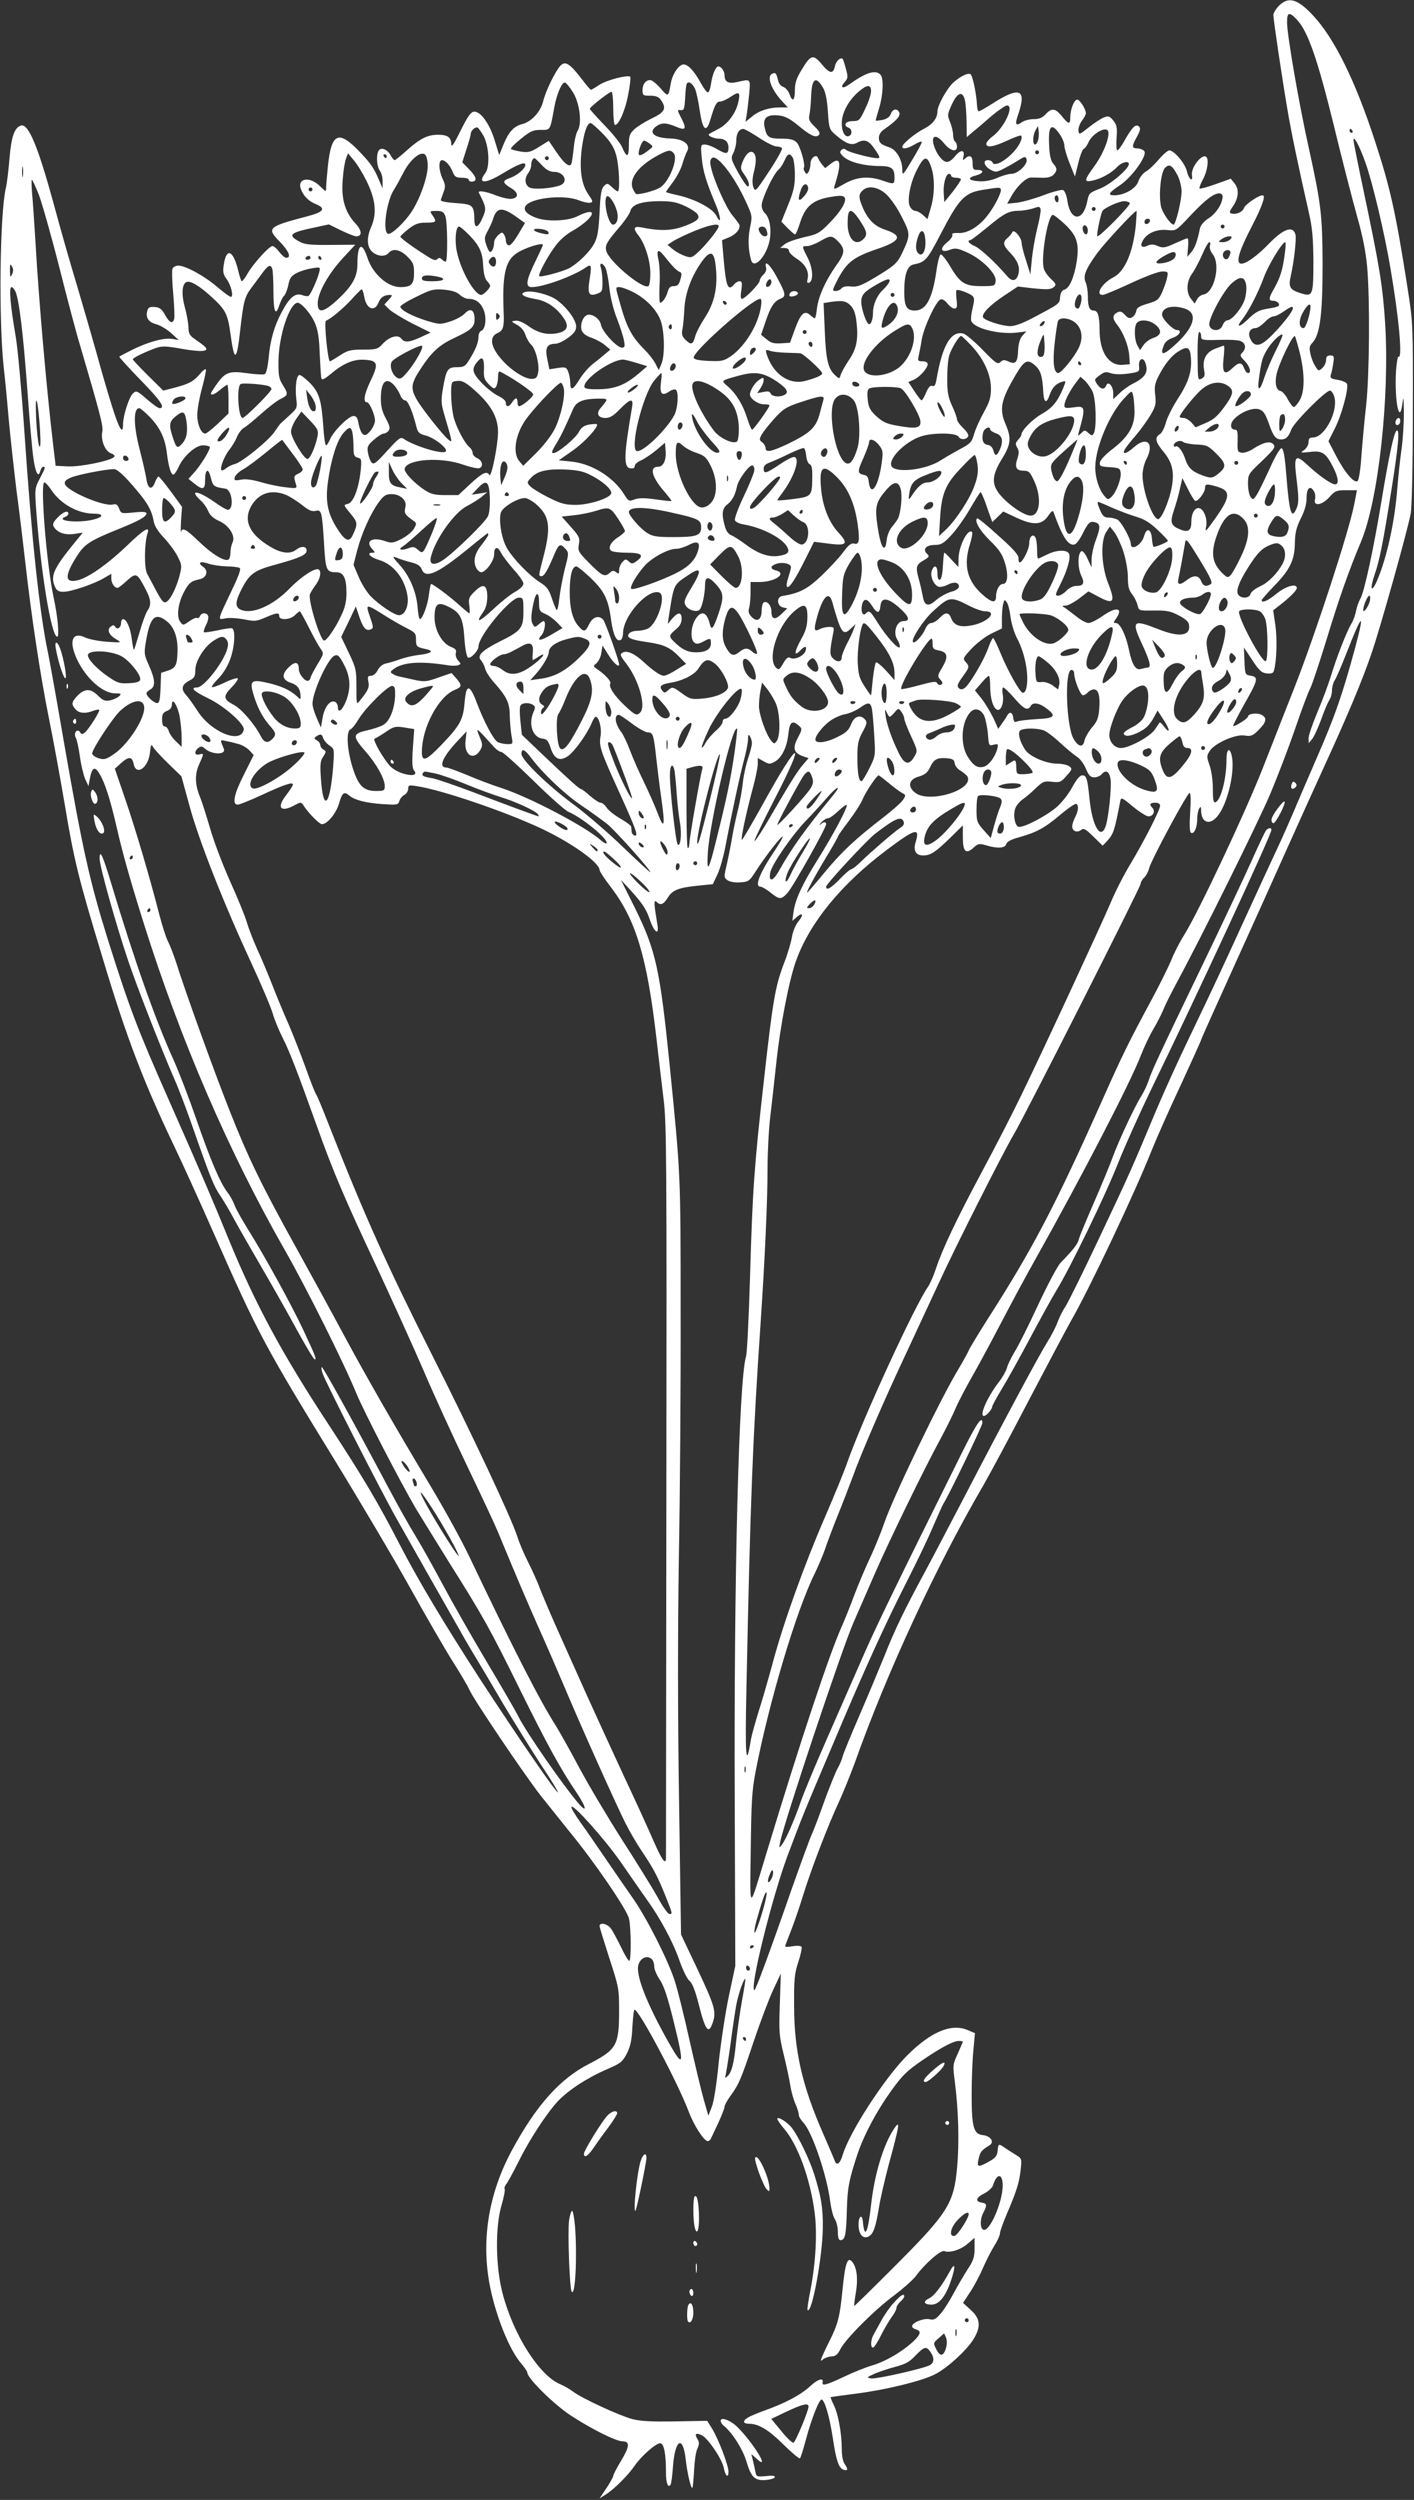 <?xml version="1.0" standalone="no"?>
<!DOCTYPE svg PUBLIC "-//W3C//DTD SVG 20010904//EN"
 "http://www.w3.org/TR/2001/REC-SVG-20010904/DTD/svg10.dtd">
<svg version="1.0" xmlns="http://www.w3.org/2000/svg"
 width="724pt" height="1280pt" viewBox="0 0 724 1280"
 preserveAspectRatio="xMidYMid meet">
<rect x="0" y="0" width="724" height="1280" fill="#333333" stroke="none"/>
<g transform="translate(0,1280) scale(0.1,-0.1)"
fill="#ffffff" stroke="none">
<path d="M6549 12771 c-16 -16 -29 -38 -29 -48 0 -23 44 -320 71 -478 18 -111
59 -306 111 -535 17 -74 22 -128 23 -247 0 -175 -3 -183 -63 -165 -58 18 -66
32 -53 89 16 69 30 190 24 212 -12 47 -61 30 -133 -44 -58 -61 -118 -105 -143
-105 -32 0 -16 59 53 192 53 102 72 158 55 158 -21 0 -87 -45 -95 -64 -8 -23
-43 -37 -68 -28 -8 2 -6 12 9 33 31 43 35 89 11 119 l-20 25 -78 -28 c-42 -15
-79 -25 -82 -22 -3 3 5 23 17 46 22 39 32 101 18 115 -21 21 -81 -54 -74 -94
7 -38 -17 -19 -26 22 -10 40 -65 106 -90 106 -8 0 -33 -22 -55 -48 -22 -26
-52 -54 -66 -61 -14 -8 -31 -30 -37 -49 -12 -37 -70 -71 -122 -72 -38 0 -32
12 28 52 62 42 141 153 124 174 -6 8 -22 14 -35 14 -30 0 -30 12 -2 61 16 30
19 42 10 51 -16 16 -34 -2 -72 -68 -16 -30 -34 -54 -39 -54 -5 0 -6 28 -4 63
4 53 2 66 -16 89 -19 23 -25 26 -48 17 -14 -5 -49 -28 -77 -50 -49 -39 -51
-40 -54 -19 -2 13 6 35 17 51 12 15 21 33 21 39 0 21 -31 70 -44 70 -16 0 -36
-50 -36 -91 0 -38 -9 -36 -43 6 -33 41 -52 44 -83 10 -17 -18 -33 -25 -61 -25
-21 0 -49 -7 -61 -16 -32 -22 -37 -12 -18 42 44 129 6 143 -135 52 -33 -21
-63 -38 -68 -38 -4 0 -8 17 -9 37 -2 45 -19 133 -30 150 -9 15 -52 -5 -91 -40
-33 -31 -81 -117 -81 -147 0 -36 -25 -67 -70 -90 -44 -22 -110 -77 -110 -91 0
-15 27 -10 64 12 20 12 36 17 36 12 0 -6 -22 -47 -50 -93 -47 -79 -50 -81 -50
-49 0 50 -30 102 -65 114 -45 15 -55 24 -55 50 0 15 10 31 26 42 63 44 85 68
79 86 -10 24 -34 21 -44 -7 -6 -15 -20 -25 -42 -30 -18 -3 -33 -5 -35 -4 -1 2
7 30 17 63 21 68 25 155 7 173 -26 26 -75 11 -162 -52 -33 -23 -46 -14 -21 14
17 19 18 26 6 68 -6 25 -14 48 -16 50 -11 11 -34 -10 -40 -37 -9 -42 -27 -39
-69 12 -43 51 -55 47 -103 -33 -25 -41 -33 -66 -33 -102 0 -54 -13 -63 -28
-19 -6 16 -20 32 -31 36 -12 3 -24 18 -27 33 -9 38 -13 42 -29 35 -32 -12 -6
-83 53 -145 l26 -28 -40 0 c-57 0 -109 -17 -145 -48 l-32 -26 6 34 c3 19 9 68
13 108 7 80 9 78 -61 62 -45 -10 -65 0 -65 34 0 22 -17 46 -32 46 -13 0 -30
-40 -37 -87 -3 -24 -10 -45 -16 -46 -5 -1 -21 19 -35 45 -35 64 -66 98 -90 98
-24 0 -58 -50 -66 -100 -11 -67 -13 -68 -52 -22 -20 23 -44 42 -52 42 -24 0
-40 -21 -40 -52 0 -26 3 -28 39 -28 30 0 44 -6 55 -22 30 -43 21 -62 -46 -94
-33 -16 -74 -41 -90 -56 -24 -23 -28 -33 -28 -83 0 -62 -11 -65 -35 -8 -8 19
-49 70 -90 112 -41 43 -75 80 -75 84 0 9 100 87 111 87 5 0 9 -38 9 -85 0 -47
4 -85 9 -85 20 0 54 79 68 158 9 45 13 85 10 89 -12 11 -122 -17 -159 -42 -21
-14 -40 -25 -42 -25 -3 0 -26 27 -51 60 -58 75 -81 89 -105 64 -26 -27 -77
-131 -90 -187 -14 -52 -61 -102 -108 -113 -40 -10 -68 -40 -93 -102 l-23 -56
-23 75 c-26 86 -74 152 -107 147 -16 -2 -33 -27 -68 -98 -33 -67 -47 -88 -47
-69 -1 36 -19 49 -68 49 -55 0 -93 -20 -161 -81 -30 -27 -57 -49 -61 -49 -4 0
-14 11 -21 25 -16 30 -49 43 -61 24 -14 -22 -10 -82 6 -103 8 -11 15 -36 14
-55 l0 -36 -17 40 c-27 64 -42 86 -96 143 -112 119 -149 104 -167 -68 -5 -47
-9 -96 -9 -109 0 -25 0 -25 -33 7 -52 51 -117 39 -96 -17 14 -36 38 -60 76
-76 55 -23 41 -41 -49 -64 -197 -52 -204 -59 -135 -129 46 -47 60 -82 33 -82
-8 0 -24 14 -36 30 -12 16 -27 30 -35 30 -17 0 -100 -92 -128 -142 -12 -21
-25 -38 -29 -38 -3 0 -11 24 -18 53 -25 106 -61 122 -74 32 -6 -36 -3 -50 13
-72 24 -32 39 -93 23 -93 -6 0 -37 23 -69 50 -64 56 -163 110 -200 110 -13 0
-26 -7 -30 -16 -3 -9 -2 -67 4 -128 5 -61 8 -119 5 -128 -7 -29 -25 -21 -47
20 -16 29 -27 38 -52 40 -24 2 -33 -1 -38 -17 -11 -36 4 -60 44 -71 21 -5 55
-26 77 -45 l39 -36 -35 6 c-43 6 -122 -16 -205 -57 -33 -17 -62 -32 -64 -34
-2 -2 46 -55 107 -118 104 -106 131 -146 99 -146 -7 0 -36 21 -65 46 -50 44
-54 45 -71 30 -20 -18 -51 -115 -51 -159 0 -58 -21 -22 -59 101 -22 70 -56
188 -76 262 -21 74 -66 231 -101 349 -36 118 -89 305 -119 417 -81 296 -130
414 -168 401 -33 -11 -49 -56 -58 -165 -5 -61 -13 -130 -19 -154 -31 -136 -37
-674 -11 -918 6 -52 18 -174 26 -270 9 -96 27 -260 40 -365 14 -104 34 -270
45 -368 31 -275 76 -572 119 -787 22 -107 58 -305 81 -440 49 -294 70 -381
194 -790 123 -411 210 -638 371 -975 37 -77 128 -277 202 -445 226 -512 259
-573 613 -1150 130 -212 306 -509 390 -660 84 -151 183 -322 220 -380 37 -58
74 -121 83 -141 19 -46 278 -430 364 -541 38 -47 102 -128 144 -180 132 -160
302 -409 310 -453 11 -53 11 -215 1 -215 -5 0 -24 32 -43 72 -19 39 -42 82
-52 95 -19 24 -57 32 -57 11 0 -6 23 -80 50 -164 48 -147 50 -157 50 -266 0
-182 -12 -202 -155 -276 -148 -76 -270 -212 -395 -444 -115 -214 -155 -445
-115 -674 29 -161 101 -344 165 -417 16 -19 30 -39 30 -45 0 -29 139 -166 226
-222 108 -70 229 -130 262 -130 38 0 36 -27 -7 -98 -23 -38 -41 -73 -41 -79 0
-6 -16 -34 -35 -63 l-35 -52 32 20 c44 28 114 98 149 149 35 50 107 113 129
113 20 0 30 -53 30 -151 0 -54 11 -81 24 -60 3 5 9 47 12 95 11 138 51 159 65
34 7 -66 27 -153 34 -146 3 2 6 42 9 89 2 46 9 97 17 112 10 23 10 32 0 49
-17 27 -7 34 24 18 33 -18 102 -121 111 -166 8 -42 24 -55 24 -19 0 32 -51
166 -84 220 l-25 40 -163 -3 c-124 -2 -177 1 -221 12 -69 19 -257 106 -302
140 -17 13 -48 31 -68 39 -106 45 -238 252 -293 462 -37 138 -39 342 -6 454
12 41 19 78 16 83 -3 5 1 17 9 26 7 9 34 58 59 108 57 116 145 251 204 315 56
59 152 121 254 165 68 29 77 37 100 80 18 37 25 68 28 136 3 48 7 88 11 88 23
0 219 -369 276 -518 27 -74 81 -157 100 -155 6 1 13 7 16 15 3 7 20 43 38 81
17 37 31 73 31 81 0 7 13 31 29 53 45 62 55 86 121 283 34 101 79 220 100 264
l38 81 -5 -155 c-5 -142 -4 -164 20 -260 14 -58 29 -127 33 -155 4 -27 15 -69
25 -93 11 -24 19 -51 19 -60 0 -9 11 -27 24 -41 45 -48 120 -269 137 -404 5
-37 15 -78 24 -90 8 -12 15 -41 15 -64 0 -30 4 -43 14 -43 23 0 29 29 32 152
3 116 11 158 56 293 33 96 95 213 169 317 59 82 83 105 157 156 101 69 163
102 192 102 11 0 20 -2 20 -4 0 -2 -12 -29 -26 -61 -26 -56 -26 -60 -15 -144
19 -147 23 -311 12 -435 -17 -190 -45 -235 -333 -523 -106 -106 -193 -191
-194 -190 -2 2 2 32 8 67 12 70 6 125 -16 156 -26 34 -38 1 -52 -138 -13 -137
-23 -178 -68 -267 -15 -29 -31 -64 -37 -78 -9 -23 -8 -25 7 -12 9 7 28 13 42
14 20 0 31 9 46 39 30 55 177 202 274 273 45 34 95 78 111 99 45 62 128 135
146 128 28 -11 85 7 120 38 l35 30 0 -54 c0 -45 -6 -63 -36 -108 -19 -30 -51
-84 -70 -120 -19 -36 -48 -83 -65 -103 -27 -32 -36 -37 -59 -32 -30 7 -90 -17
-90 -36 0 -6 9 -13 20 -16 28 -8 25 -24 -12 -60 -58 -54 -141 -103 -211 -124
-37 -11 -104 -38 -149 -60 -85 -40 -110 -47 -106 -28 6 27 -24 18 -64 -19 -49
-45 -128 -87 -238 -126 -75 -28 -100 -41 -100 -57 0 -5 11 -9 25 -9 49 0 101
-31 177 -107 43 -42 81 -74 84 -70 4 4 17 46 30 94 26 100 68 209 81 207 16
-3 41 -90 57 -196 17 -114 30 -154 54 -163 23 -8 26 1 8 27 -10 14 -16 43 -16
78 0 80 -18 179 -40 224 -11 22 -18 41 -17 42 1 1 59 9 128 18 152 19 337 64
406 99 63 32 157 118 195 176 42 66 39 109 -12 154 l-39 36 38 58 c21 32 50
87 65 123 16 36 41 86 57 111 16 25 29 54 29 64 0 10 16 54 35 99 51 119 63
159 71 225 6 57 6 59 -22 76 -16 10 -41 26 -56 36 -36 25 -36 24 -40 -13 -2
-26 -11 -37 -43 -55 -57 -32 -65 -30 -54 14 8 36 14 43 56 69 26 17 5 48 -35
52 -47 5 -57 42 -57 207 0 77 4 179 9 228 l8 87 -38 16 c-83 35 -188 -9 -309
-130 -116 -116 -296 -394 -330 -509 -13 -45 -32 -59 -41 -30 -4 10 -30 72 -59
138 -107 243 -149 424 -149 655 -1 135 2 164 21 223 13 38 20 73 17 79 -3 5
-23 7 -45 3 -21 -4 -39 -4 -39 -1 0 3 13 38 29 78 16 40 46 127 66 193 43 137
125 350 184 477 22 48 56 134 77 190 166 468 417 1008 659 1423 29 50 133 243
230 430 98 187 197 374 221 416 91 158 327 656 410 867 25 62 92 214 150 337
57 124 104 227 104 231 0 3 77 175 171 382 94 207 215 476 269 597 54 121 140
310 190 420 122 266 193 436 241 575 43 123 185 629 202 720 6 33 11 238 11
515 1 457 1 461 -27 640 -61 391 -89 514 -166 750 -101 311 -209 530 -319 647
-79 84 -124 97 -173 49z m91 -71 c57 -61 105 -199 189 -540 43 -179 98 -390
120 -469 28 -98 44 -180 51 -255 15 -171 12 -554 -5 -712 -9 -76 -19 -191 -24
-256 -4 -65 -13 -124 -19 -130 -16 -16 -64 38 -111 128 l-39 75 32 64 c35 67
72 205 63 229 -3 8 -24 17 -47 21 -37 6 -41 9 -35 29 4 11 9 38 12 59 5 33 3
37 -16 37 -15 0 -21 -6 -21 -23 0 -13 -9 -32 -19 -41 -19 -17 -20 -17 -36 8
-9 14 -21 42 -25 63 -7 31 -6 42 10 58 39 43 52 144 52 407 -1 243 -8 305 -68
578 -53 237 -114 591 -114 656 0 52 11 55 50 14z m-2426 -349 c13 -22 21 -62
25 -123 6 -90 7 -91 46 -124 47 -40 76 -50 103 -35 39 21 60 13 92 -34 26 -38
28 -45 13 -45 -32 0 -146 30 -160 42 -10 8 -17 8 -26 -1 -9 -10 -6 -17 15 -36
31 -26 105 -45 181 -45 62 0 77 -12 77 -57 0 -38 -2 -38 -60 -18 -71 25 -134
20 -198 -17 -55 -31 -55 -31 -48 -7 37 118 30 150 -21 110 l-28 -22 -17 20
c-9 12 -18 27 -20 33 -8 22 -38 -1 -38 -29 0 -15 -5 -35 -10 -43 -9 -13 -11
-13 -19 0 -5 8 -8 17 -5 21 9 15 -19 112 -37 130 -14 14 -33 19 -78 19 -64 0
-75 7 -86 58 -9 42 7 62 51 62 46 0 72 -12 124 -55 59 -49 87 -62 102 -47 9 9
4 20 -21 44 -28 27 -32 37 -26 63 3 16 7 57 8 90 3 93 24 109 61 46z m-1280
-24 c35 -57 47 -160 23 -198 -8 -13 -17 -55 -20 -92 -4 -37 -9 -72 -12 -77
-11 -18 -36 3 -76 61 l-39 58 -50 -31 c-43 -27 -55 -30 -94 -24 -25 4 -47 10
-50 14 -2 4 21 27 52 52 48 39 62 45 101 45 50 0 47 -6 69 115 13 71 40 132
55 127 7 -2 25 -24 41 -50z m624 20 c7 -14 18 -66 25 -114 15 -102 34 -116 55
-43 22 74 31 90 49 90 10 0 35 11 55 25 43 29 50 23 38 -29 -12 -56 -55 -113
-103 -137 -23 -12 -44 -23 -47 -26 -8 -8 25 -23 51 -23 31 0 49 -17 49 -45 0
-35 -11 -36 -56 -10 -23 14 -53 25 -65 25 -21 0 -22 -3 -16 -67 6 -67 21 -120
72 -241 28 -68 29 -108 2 -55 -20 37 -109 84 -199 104 -32 7 -58 14 -58 16 0
2 16 25 35 50 19 25 42 68 49 94 8 26 19 56 25 66 17 34 -21 62 -86 64 -86 2
-118 32 -69 65 27 17 48 16 103 -7 43 -18 49 -8 24 41 -25 49 -25 48 -3 46 14
-1 17 9 20 59 1 33 5 66 7 73 7 20 28 9 43 -21z m902 -14 c0 -16 -13 -56 -30
-90 -28 -60 -31 -63 -65 -63 -36 0 -50 -22 -20 -34 17 -6 20 -32 5 -41 -21
-13 -40 17 -40 64 0 54 35 118 89 164 42 35 61 35 61 0z m481 -48 c4 -17 7
-65 8 -108 l1 -79 34 29 c19 15 62 52 95 81 34 28 69 52 77 52 38 0 -12 -111
-72 -157 -19 -14 -34 -32 -34 -39 0 -22 35 -17 107 16 36 17 68 28 71 26 12
-13 -13 -61 -50 -96 -43 -42 -89 -62 -96 -42 -2 7 -13 12 -24 12 -28 0 -19
-31 14 -49 25 -14 30 -14 70 7 24 12 58 32 75 43 30 19 34 19 39 4 9 -24 -43
-75 -77 -75 -14 0 -47 -9 -73 -21 -31 -13 -62 -19 -94 -17 -54 3 -62 18 -14
30 38 10 43 28 7 28 -22 0 -25 4 -25 35 0 37 -15 45 -39 23 -11 -11 -13 -9 -8
9 9 37 -14 39 -43 3 -16 -20 -33 -31 -45 -29 -23 5 -52 44 -64 87 -15 51 14
56 52 9 32 -40 67 -49 67 -18 0 11 -4 23 -10 26 -5 3 -10 19 -10 34 0 16 -7
45 -15 65 -15 36 -15 40 9 92 29 63 56 70 67 19z m-1855 -169 c38 -39 57 -69
68 -107 16 -52 22 -189 9 -189 -4 0 -17 10 -30 22 -22 21 -24 21 -41 5 -13
-14 -18 -42 -22 -135 -5 -92 -10 -126 -27 -158 -23 -44 -85 -104 -130 -128
-36 -18 -145 -47 -152 -40 -8 7 46 108 86 159 18 25 55 57 81 71 119 68 143
135 27 76 -47 -24 -157 -28 -210 -7 -55 20 -72 46 -47 68 42 37 198 50 267 21
20 -8 45 -14 56 -12 17 3 16 7 -10 45 -35 52 -45 128 -32 234 11 80 27 129 45
129 5 0 33 -24 62 -54z m-608 -16 c26 -53 31 -155 7 -186 -42 -55 -3 -57 84
-5 84 51 121 65 121 47 0 -19 -41 -54 -78 -67 -41 -14 -40 -25 3 -51 41 -24
43 -51 4 -56 -14 -2 -49 6 -78 17 -52 21 -96 28 -89 14 38 -74 39 -82 19 -128
-23 -53 -41 -58 -42 -12 -2 77 -7 81 -94 87 -46 3 -79 9 -78 15 1 6 8 24 14
41 10 26 10 37 -4 67 -21 43 -23 97 -4 97 18 0 43 -28 56 -63 9 -22 17 -27 46
-27 19 0 35 -4 35 -10 0 -5 6 -10 14 -10 31 0 27 23 -9 60 l-38 39 21 66 c12
36 22 71 22 78 0 17 21 38 35 34 5 -2 20 -23 33 -47z m2838 -16 c-4 -13 -11
-24 -16 -24 -14 0 -12 47 2 73 l13 22 3 -24 c2 -12 1 -34 -2 -47z m112 26 c12
-18 22 -43 22 -56 0 -13 12 -54 27 -91 l27 -67 17 69 c9 38 22 71 28 73 6 2
18 18 26 37 19 39 79 75 96 58 18 -18 -18 -117 -68 -184 -52 -72 -54 -83 -10
-74 46 10 98 39 126 69 24 26 61 35 61 16 0 -25 -98 -108 -151 -127 -51 -20
-54 -23 -62 -64 -21 -106 -87 -103 -102 4 -4 28 -14 51 -22 54 -8 3 -54 -9
-101 -27 -48 -18 -109 -35 -136 -38 l-49 -5 24 43 c27 47 72 90 97 91 9 0 36
0 58 -1 27 -1 47 4 58 15 20 21 20 34 -1 57 -12 13 -19 42 -21 89 -6 107 11
125 56 59z m-1542 -15 c37 -25 78 -45 90 -45 13 0 25 -4 28 -9 3 -5 -26 -58
-66 -118 -70 -106 -71 -107 -81 -80 -6 19 -5 43 2 72 15 58 14 90 -2 104 -17
13 -40 -8 -57 -53 -9 -25 -8 -34 8 -55 24 -34 33 -59 22 -66 -4 -3 -26 28 -49
69 -39 71 -40 76 -26 103 8 15 15 44 15 64 0 35 14 59 36 59 6 0 42 -20 80
-45z m3039 35 c3 -5 1 -10 -4 -10 -6 0 -11 5 -11 10 0 6 2 10 4 10 3 0 8 -4
11 -10z m65 -159 c35 -94 99 -363 129 -542 44 -255 63 -468 42 -455 -4 3 -10
-29 -13 -72 -9 -153 18 -288 33 -165 5 38 6 28 7 -43 1 -50 -4 -137 -12 -195
-8 -57 -17 -144 -21 -194 -13 -175 -54 -362 -105 -480 -29 -65 -37 -42 -12 32
26 74 44 166 87 438 35 221 43 311 26 300 -13 -8 -37 -116 -77 -357 -41 -251
-90 -475 -109 -504 -7 -12 -17 -38 -21 -59 -4 -22 -15 -53 -25 -69 -25 -43
-75 -171 -103 -263 -13 -43 -44 -127 -70 -188 -25 -60 -46 -121 -46 -135 l1
-25 18 22 c10 12 30 57 46 100 15 43 34 87 41 98 8 11 14 33 14 50 0 17 6 39
13 50 8 11 35 74 61 140 94 241 99 218 16 -75 -47 -163 -82 -262 -156 -433
-53 -122 -113 -262 -134 -312 -21 -49 -59 -135 -85 -190 -26 -55 -93 -201
-150 -325 -130 -284 -157 -343 -292 -625 -61 -126 -138 -297 -173 -380 -121
-290 -140 -333 -290 -650 -83 -176 -162 -336 -175 -355 -13 -19 -31 -55 -40
-79 -8 -24 -33 -72 -54 -105 -44 -71 -218 -395 -421 -786 -79 -151 -171 -327
-205 -390 -101 -186 -155 -297 -205 -425 -27 -66 -84 -203 -128 -305 -44 -102
-84 -198 -88 -215 -4 -16 -16 -44 -26 -61 -10 -18 -38 -88 -63 -155 -24 -68
-53 -146 -65 -173 -13 -27 -60 -158 -107 -290 -109 -314 -184 -516 -190 -516
-28 0 91 480 170 690 77 205 83 219 233 572 162 384 263 606 381 838 49 96
108 220 131 275 24 55 47 107 52 115 30 47 200 400 200 414 0 42 -30 -2 -106
-155 -330 -664 -443 -896 -509 -1049 -42 -96 -124 -283 -182 -415 -58 -132
-118 -276 -133 -320 -34 -98 -74 -188 -95 -218 -16 -22 -17 -21 -10 13 21 104
314 982 374 1120 23 52 72 165 109 250 72 165 251 534 336 690 28 52 63 122
77 155 14 34 55 112 91 175 36 63 102 187 148 275 46 88 122 230 170 315 239
426 486 903 541 1045 17 44 46 105 64 135 18 30 41 75 51 99 9 24 42 89 72
145 127 235 413 813 476 961 37 88 94 237 126 330 32 94 67 189 79 211 11 23
49 138 85 255 63 208 114 351 174 494 90 213 148 742 124 1123 -12 188 -30
295 -108 665 -30 141 -54 263 -54 270 1 25 30 -28 60 -112z m-3664 94 c19 -15
19 -15 -1 -31 -38 -30 -55 -36 -55 -20 0 22 18 66 28 66 4 0 17 -7 28 -15z
m124 -50 c24 -29 -26 -151 -73 -177 -30 -17 -110 -37 -120 -31 -5 3 -12 16
-18 29 -19 52 34 119 136 172 48 25 59 26 75 7z m1870 5 c0 -5 -4 -10 -10 -10
-5 0 -10 5 -10 10 0 6 5 10 10 10 6 0 10 -4 10 -10z m-3130 -69 c0 -57 -38
-165 -80 -231 -36 -57 -106 -123 -123 -117 -30 9 -8 169 31 227 9 14 30 52 47
85 34 67 88 113 111 94 8 -7 14 -31 14 -58z m-314 -76 c47 -95 55 -166 25
-236 -27 -61 -22 -110 12 -134 27 -19 61 -19 77 0 21 25 59 18 96 -19 30 -30
34 -40 34 -85 0 -56 -14 -71 -70 -71 -66 0 -142 68 -169 151 -28 85 -51 70
-51 -34 0 -65 -27 -112 -101 -181 -75 -69 -105 -73 -102 -13 4 55 57 148 129
226 l63 68 -127 -1 c-103 -1 -133 2 -159 17 -63 34 -49 46 81 73 l70 15 61
-30 c35 -17 70 -31 79 -31 32 0 30 30 -6 68 -52 57 -72 126 -63 224 3 45 11
93 17 107 l10 26 29 -35 c17 -19 46 -67 65 -105z m104 125 c0 -5 -2 -10 -4
-10 -3 0 -8 5 -11 10 -3 6 -1 10 4 10 6 0 11 -4 11 -10z m2080 -9 c5 -11 10
-50 10 -88 0 -54 -7 -85 -35 -153 l-34 -85 31 -32 c18 -18 35 -33 39 -33 4 0
15 26 25 58 26 83 63 116 147 132 51 9 71 10 80 1 17 -17 -17 -74 -80 -137
-47 -48 -59 -54 -128 -69 -41 -10 -85 -25 -98 -36 l-22 -18 23 -1 c13 0 22 -6
22 -15 0 -8 18 -26 40 -40 44 -28 64 -66 55 -103 -4 -17 -2 -23 7 -20 24 8 21
73 -6 127 -31 61 -31 61 -3 61 12 0 42 11 66 25 54 31 61 31 94 -3 36 -38 34
-59 -14 -125 -53 -76 -88 -154 -96 -216 -3 -28 -8 -51 -11 -51 -3 0 -14 8 -24
17 -29 26 -49 7 -78 -73 l-25 -69 -47 -3 c-36 -2 -51 2 -73 21 l-28 23 22 65
c26 78 45 107 78 120 29 11 27 25 -21 113 -32 60 -64 89 -54 48 4 -13 -1 -27
-13 -38 -10 -9 -19 -23 -19 -31 0 -15 -75 -93 -91 -93 -7 0 -8 16 -3 45 5 36
3 45 -9 45 -8 0 -20 -7 -27 -15 -33 -40 -43 -14 -56 142 l-7 83 36 15 c39 16
62 48 51 68 -4 6 -20 28 -36 47 -32 40 -92 176 -106 237 -8 33 -7 45 4 54 25
20 112 -91 171 -219 35 -76 36 -77 23 -139 -11 -55 -9 -113 6 -165 14 -49 77
17 94 99 12 57 1 121 -25 143 -8 7 -15 24 -15 39 0 32 60 160 85 181 10 8 24
30 32 48 15 37 28 40 43 13z m-1250 -1 c0 -5 -4 -10 -10 -10 -5 0 -10 5 -10
10 0 6 5 10 10 10 6 0 10 -4 10 -10z m-36 -35 c23 -25 42 -35 63 -35 52 0 75
-52 31 -69 -43 -16 -136 -23 -157 -11 -24 13 -27 47 -6 74 8 11 15 29 15 41 0
20 8 35 17 35 3 0 19 -16 37 -35z m1994 -11 c19 -55 18 -140 -2 -208 l-17 -58
-23 21 c-12 11 -30 21 -39 21 -10 0 -23 11 -29 25 -14 30 3 118 34 180 39 78
55 82 76 19z m-4651 -46 c-2 -13 -4 -3 -4 22 0 25 2 35 4 23 2 -13 2 -33 0
-45z m5914 1 c10 -21 19 -57 19 -79 0 -46 -30 -170 -41 -170 -16 0 -59 63 -65
95 -12 63 0 171 20 194 23 25 38 16 67 -40z m-1161 1 c0 -5 11 -10 25 -10 14
0 25 -4 25 -9 0 -5 -19 -33 -42 -63 l-43 -53 -3 46 c-3 48 11 99 28 99 5 0 10
-4 10 -10z m-4671 -97 c16 -43 64 -211 105 -373 41 -162 88 -340 105 -395 104
-354 120 -416 115 -444 -9 -44 13 -100 44 -112 16 -6 22 -13 16 -19 -20 -20
-172 -51 -236 -48 l-63 3 -12 100 c-34 286 -74 741 -92 1055 -6 96 -13 205
-17 243 -3 37 -3 67 -1 67 3 0 19 -35 36 -77z m3939 35 c2 -9 -8 -29 -22 -44
-28 -32 -34 -19 -15 35 11 32 32 37 37 9z m-2538 -8 c0 -5 -4 -10 -10 -10 -5
0 -10 5 -10 10 0 6 5 10 10 10 6 0 10 -4 10 -10z m2938 -25 c21 -19 57 -70 79
-115 45 -88 45 -93 4 -182 -27 -57 -40 -68 -143 -130 -69 -41 -89 -48 -120
-45 -24 3 -41 0 -49 -9 -6 -8 -20 -14 -30 -14 -18 0 -18 3 5 49 50 98 83 124
210 167 120 41 129 68 35 99 -53 18 -87 53 -114 118 -19 46 -19 62 1 81 27 28
80 20 122 -19z m586 27 c7 -11 -26 -80 -63 -129 -44 -60 -104 -98 -152 -96
-27 1 -37 -2 -33 -9 4 -6 -8 -24 -27 -39 -41 -34 -31 -56 17 -37 26 9 38 7 87
-15 75 -34 149 -108 145 -145 -3 -26 -4 -27 -73 -27 -86 0 -109 15 -161 103
-20 34 -42 61 -48 59 -5 -2 -16 -42 -22 -89 -21 -140 -53 -198 -110 -198 -42
0 -54 21 -54 97 0 88 15 132 48 139 60 12 69 22 138 155 98 188 123 214 229
229 72 11 73 11 79 2z m1136 -37 c0 -36 -31 -85 -69 -111 -26 -16 -43 -37 -47
-53 -13 -66 -26 -101 -45 -123 l-20 -23 4 48 c3 26 1 47 -3 47 -4 0 -33 -12
-64 -26 -50 -23 -61 -25 -87 -14 -22 10 -36 10 -54 2 -31 -15 -41 0 -20 32 23
35 72 54 123 48 44 -4 44 -4 115 72 76 81 121 116 150 116 9 0 17 -7 17 -15z
m-3102 -73 c11 -36 2 -72 -19 -72 -25 0 -52 124 -32 144 10 10 39 -30 51 -72z
m2262 57 c0 -11 -4 -17 -10 -14 -5 3 -10 13 -10 21 0 8 5 14 10 14 6 0 10 -9
10 -21z m-1915 -33 c28 -12 56 -31 64 -40 20 -24 1 -40 -74 -67 -60 -21 -121
-22 -212 -3 -39 7 -43 -5 -13 -43 33 -42 60 -129 60 -193 0 -32 -4 -62 -10
-65 -29 -18 -202 126 -216 181 -7 28 3 46 70 124 26 30 49 65 53 78 8 35 56
51 148 52 63 0 90 -5 130 -24z m2280 14 c6 -10 -151 -170 -166 -170 -7 0 16
113 26 130 10 16 85 50 112 50 12 0 25 -5 28 -10z m-475 -133 c-11 -45 -23
-116 -27 -157 l-7 -75 -22 70 c-13 39 -23 80 -23 91 -1 29 -40 74 -48 55 -3
-7 -14 -21 -24 -29 -26 -23 -24 -37 12 -75 39 -40 52 -72 44 -108 -9 -38 -32
-44 -58 -13 -59 69 -138 142 -166 154 -28 11 -42 30 -23 30 4 0 43 30 87 66
88 73 109 84 163 85 20 0 53 6 72 12 31 11 35 10 38 -5 2 -10 -6 -55 -18 -101z
m300 103 c0 -5 -4 -10 -10 -10 -5 0 -10 5 -10 10 0 6 5 10 10 10 6 0 10 -4 10
-10z m-2964 -42 l42 -30 -22 -37 c-36 -62 -54 -83 -65 -76 -6 3 -11 14 -11 23
0 9 -4 24 -10 32 -7 12 -12 12 -29 -4 -12 -11 -21 -27 -21 -37 0 -24 -10 -49
-20 -49 -5 0 -14 16 -20 36 -11 32 -10 41 8 73 11 20 23 47 27 61 18 59 47 62
121 8z m-366 6 c12 -30 13 -234 2 -234 -4 0 -13 5 -20 12 -9 9 -15 9 -23 1 -8
-8 -20 -5 -45 11 -70 43 -144 97 -144 104 0 4 19 22 42 40 34 26 51 32 90 32
52 0 56 4 32 38 -15 22 -14 22 21 22 29 0 37 -5 45 -26z m2118 -16 c41 -61 45
-78 26 -99 -41 -45 -84 -5 -84 77 0 78 15 84 58 22z m1418 -28 c-14 -142 -56
-239 -115 -270 -58 -29 -95 -90 -55 -90 9 0 73 27 144 60 73 34 142 60 160 60
31 0 32 -2 26 -31 -3 -17 -15 -50 -25 -74 -18 -40 -25 -45 -75 -60 -41 -12
-56 -21 -58 -37 -2 -12 -11 -26 -20 -32 -14 -8 -22 -6 -38 12 -17 18 -25 20
-40 12 -25 -14 -25 -31 0 -63 32 -40 58 -107 62 -157 l3 -45 -36 -3 c-72 -6
-119 65 -119 179 0 72 -9 99 -30 99 -22 0 -30 19 -30 75 0 24 -5 55 -11 69
-15 32 -1 67 59 150 39 53 190 216 201 216 2 0 0 -32 -3 -70z m-366 4 c64 -60
77 -100 63 -193 -13 -81 -37 -137 -63 -144 -12 -3 -20 -16 -22 -38 -3 -35 0
-33 -144 -109 -50 -26 -88 -40 -112 -40 -44 1 -134 30 -139 46 -6 19 36 62
108 110 l71 47 66 -8 c88 -9 101 -8 119 6 12 11 10 17 -16 41 -17 16 -34 40
-37 55 -15 59 22 273 47 273 5 0 32 -21 59 -46z m438 14 c-6 -18 -28 -21 -28
-4 0 9 7 16 16 16 9 0 14 -5 12 -12z m-2208 -26 c0 -14 -55 -84 -98 -126 -38
-36 -42 -38 -74 -27 -18 6 -46 21 -62 34 l-28 23 28 19 c16 10 65 34 109 52
79 32 125 41 125 25z m1890 -23 c0 -10 -4 -19 -9 -19 -12 0 -23 29 -15 41 8
14 24 0 24 -22z m700 21 c0 -5 -4 -10 -10 -10 -5 0 -10 5 -10 10 0 6 5 10 10
10 6 0 10 -4 10 -10z m-3869 -42 c55 -57 70 -90 73 -159 2 -38 9 -66 19 -77
10 -10 17 -22 17 -25 0 -12 -34 -47 -46 -47 -35 0 -106 127 -125 223 -12 57
-5 127 11 127 6 0 28 -19 51 -42z m1523 26 c9 -25 7 -34 -9 -34 -16 0 -38 34
-28 44 12 11 31 6 37 -10z m-1116 -13 c4 -11 -3 -13 -29 -7 -51 10 -62 28 -15
24 23 -2 41 -9 44 -17z m1930 -39 c4 -52 -13 -88 -34 -71 -17 14 -18 45 -3 88
15 43 33 34 37 -17z m1562 3 c-7 -8 -24 -15 -39 -15 -25 1 -25 1 -7 15 11 8
29 15 39 15 16 0 17 -3 7 -15z m-105 -33 c-3 -11 3 -29 15 -45 41 -52 7 -197
-48 -205 -12 -2 -27 -13 -33 -25 l-12 -21 -18 23 c-27 32 -24 90 4 129 13 17
36 61 52 97 15 36 32 65 37 65 5 0 7 -8 3 -18z m383 -44 c-10 -79 -24 -122
-54 -175 -29 -50 -30 -63 -5 -63 21 0 37 -17 27 -27 -3 -3 -29 -10 -58 -14
-42 -7 -60 -17 -95 -51 -45 -44 -67 -48 -35 -7 35 44 82 136 111 213 24 68 96
186 112 186 3 0 2 -28 -3 -62z m-3798 48 c0 -3 -18 -42 -40 -87 -47 -97 -51
-129 -17 -129 59 0 215 57 279 102 26 18 28 8 17 -62 -12 -74 -4 -89 38 -74
26 9 28 14 28 59 0 28 -4 60 -8 73 -11 28 8 30 23 1 6 -11 15 -57 20 -102 5
-49 21 -113 39 -158 16 -42 33 -93 36 -113 6 -30 4 -36 -11 -36 -25 0 -100 81
-107 117 -6 32 -46 59 -71 50 -23 -9 -37 -52 -27 -80 6 -15 24 -28 49 -36 22
-8 53 -24 68 -37 l29 -24 -26 -22 c-15 -13 -43 -36 -63 -51 -21 -16 -51 -51
-68 -78 -34 -56 -48 -62 -48 -20 0 16 -5 42 -10 56 -10 25 -13 27 -54 21 l-43
-7 -11 53 c-12 58 -1 78 43 78 12 0 41 14 63 30 32 23 42 37 42 59 0 32 -47
97 -99 135 -38 28 -130 51 -162 41 -32 -10 -9 -26 52 -36 58 -9 109 -44 146
-99 28 -41 17 -66 -33 -76 -53 -10 -99 1 -148 36 -27 20 -52 30 -67 28 -23 -3
-23 -4 8 -21 19 -10 36 -29 43 -51 6 -18 19 -41 30 -51 23 -21 44 -105 35
-145 -5 -24 -12 -30 -34 -30 -36 0 -108 47 -154 101 -56 64 -63 115 -19 134
28 12 34 31 31 103 -8 189 7 264 63 303 38 28 138 60 138 45z m663 -107 c12
-14 29 -28 36 -31 12 -3 13 -11 5 -38 -7 -27 -15 -35 -34 -35 -17 0 -25 -7
-31 -28 -8 -30 -27 -57 -39 -57 -4 0 -5 39 -3 88 3 48 0 106 -5 129 -12 53 -4
62 26 26 12 -15 32 -40 45 -54z m2857 69 c0 -7 -5 -20 -10 -28 -12 -19 -35 2
-27 24 7 19 37 21 37 4z m-280 -12 c0 -20 -24 -36 -64 -43 -47 -7 -46 7 2 35
43 25 62 28 62 8z m-2355 -62 c11 -102 -6 -184 -55 -259 -23 -35 -46 -79 -51
-99 -11 -41 -21 -44 -50 -15 -16 16 -20 28 -15 52 4 18 8 64 10 102 3 78 33
164 85 239 47 68 68 63 76 -20z m-2075 46 c0 -5 -7 -10 -16 -10 -8 0 -12 5 -9
10 3 6 10 10 16 10 5 0 9 -4 9 -10z m55 0 c3 -5 1 -10 -4 -10 -6 0 -11 5 -11
10 0 6 2 10 4 10 3 0 8 -4 11 -10z m895 -20 c0 -26 -15 -33 -30 -15 -10 12
-10 18 0 30 15 18 30 11 30 -15z m-2478 -64 c-9 -18 -11 -16 -11 19 0 33 1 37
10 21 8 -12 8 -25 1 -40z m1332 28 c3 -9 6 -60 6 -114 0 -106 11 -133 30 -73
7 21 18 43 24 48 7 6 17 30 22 55 8 38 15 48 47 64 21 10 56 20 78 23 40 6 40
6 33 -23 -9 -36 -44 -113 -54 -119 -5 -3 -20 -1 -33 4 -35 13 -65 -12 -104
-86 -39 -72 -60 -146 -68 -241 -5 -45 -12 -75 -20 -78 -7 -3 -47 -1 -89 5 -91
13 -112 6 -155 -54 -17 -24 -31 -46 -31 -49 0 -13 20 -5 48 19 17 14 33 25 36
25 3 0 6 -33 6 -74 l0 -73 -54 -52 c-30 -28 -59 -51 -65 -51 -21 0 -41 46 -41
95 0 27 11 90 25 140 13 49 22 92 19 94 -3 3 -18 -8 -32 -26 -33 -37 -53 -48
-128 -68 l-58 -15 -78 77 c-43 43 -78 80 -78 83 0 8 61 37 115 57 35 12 51 12
136 -3 103 -18 144 -14 118 11 -8 8 -30 24 -49 37 -29 20 -35 29 -35 63 -1 22
-9 68 -19 103 -18 66 -14 119 9 128 20 8 67 -20 129 -77 71 -65 82 -86 96
-188 20 -148 32 -144 50 19 16 144 23 172 57 216 16 22 42 56 57 77 30 40 41
45 50 21z m845 -40 c50 -10 36 -24 -24 -24 -42 0 -55 3 -55 15 0 16 27 19 79
9z m4141 -40 c4 -17 1 -50 -6 -75 -14 -46 -66 -109 -90 -109 -8 0 -19 -12 -24
-26 -13 -34 -63 -31 -68 3 -5 32 74 177 115 213 42 37 65 35 73 -6z m-2430 12
c0 -15 -18 -31 -26 -23 -7 7 7 37 17 37 5 0 9 -6 9 -14z m601 -4 c-5 -9 -19
-26 -31 -37 -28 -25 -50 -75 -50 -114 0 -34 -9 -61 -20 -61 -13 0 -40 78 -40
114 0 37 14 52 80 90 54 31 75 34 61 8z m-4470 -49 c18 -49 38 -213 59 -498
11 -154 25 -311 31 -350 10 -76 26 -104 35 -67 4 12 10 22 15 22 13 0 12 -5
-17 -60 -25 -47 -26 -56 -20 -143 24 -333 79 -667 109 -667 12 0 3 103 -19
204 -36 169 -69 586 -47 586 6 0 22 -18 36 -39 48 -72 136 -121 218 -121 50 0
50 -16 2 -29 -75 -21 -205 -9 -148 13 8 3 15 10 15 16 0 19 -26 10 -55 -20
-24 -25 -27 -34 -19 -48 19 -30 56 -42 103 -36 l45 7 -48 -59 c-103 -127 -119
-165 -94 -219 8 -19 19 -25 43 -25 39 0 157 40 207 70 l38 22 0 -24 c0 -24 16
-48 32 -48 4 0 26 16 48 37 47 42 52 40 94 -41 30 -56 32 -83 11 -113 -8 -11
-26 -60 -40 -109 -14 -48 -27 -89 -29 -91 -2 -2 -7 22 -11 54 -7 58 -27 103
-45 103 -6 0 -10 -9 -10 -19 0 -25 -20 -38 -30 -20 -7 10 -11 10 -24 0 -20
-17 -7 -44 32 -66 26 -15 24 -16 -50 -11 -42 3 -92 13 -112 22 -66 32 -85 -19
-42 -111 45 -97 132 -175 195 -175 31 0 34 -2 21 -15 -9 -8 -29 -17 -46 -21
-26 -5 -37 -1 -64 26 -38 37 -69 35 -107 -6 -27 -30 -28 -41 -6 -66 18 -20 49
-23 89 -8 15 6 29 8 32 6 6 -6 -53 -100 -74 -117 -13 -10 -17 -10 -24 2 -14
22 -35 -4 -22 -28 6 -10 15 -53 21 -96 6 -42 18 -94 27 -115 l17 -37 7 38 c11
58 25 66 49 26 28 -45 55 -131 86 -264 31 -137 69 -273 141 -502 187 -595 433
-1166 721 -1671 111 -194 304 -580 368 -737 42 -100 223 -450 305 -590 30 -49
107 -174 171 -277 168 -266 209 -339 361 -648 143 -289 208 -407 290 -528 52
-78 57 -111 7 -52 -81 96 -264 360 -304 440 -15 30 -89 158 -165 285 -75 126
-175 302 -222 390 -47 88 -111 203 -143 255 -32 52 -91 158 -132 235 -175 330
-338 625 -345 625 -4 0 -2 -15 4 -32 15 -46 302 -609 381 -748 36 -63 111
-197 168 -297 57 -100 122 -215 145 -255 22 -40 61 -107 86 -148 25 -41 90
-151 145 -245 56 -93 142 -232 192 -309 51 -76 90 -140 88 -143 -7 -6 -194
266 -394 572 -188 290 -322 514 -417 698 -108 210 -186 342 -366 617 -237 361
-371 610 -505 935 -80 197 -152 364 -307 715 -164 370 -204 476 -314 824 -95
304 -130 461 -229 1030 -35 205 -71 404 -79 443 -44 207 -84 583 -121 1132
-14 206 -34 425 -44 485 -28 161 -36 256 -22 256 6 0 16 -12 22 -27z m3160 2
c68 -35 123 -92 143 -150 19 -58 21 -177 2 -220 l-13 -30 -17 33 c-9 18 -34
50 -54 70 -69 69 -94 116 -131 252 -20 70 -20 70 0 70 11 0 42 -11 70 -25z
m-1376 -24 c11 -65 54 -81 74 -28 10 25 29 37 59 37 12 0 11 -5 -7 -24 l-23
-25 25 -25 c14 -13 67 -46 118 -72 l94 -47 -50 -23 c-60 -28 -84 -29 -100 -8
-17 23 -61 11 -96 -27 -25 -27 -32 -29 -101 -29 -64 0 -78 -4 -118 -30 -25
-16 -47 -30 -51 -30 -10 0 -31 204 -20 208 23 8 89 63 131 109 25 28 48 51 52
52 3 1 9 -17 13 -38z m489 10 c12 -12 32 -21 45 -21 36 0 62 -19 77 -56 17
-40 10 -100 -12 -108 -8 -3 -14 -17 -14 -30 0 -29 -14 -65 -47 -118 -21 -34
-28 -38 -63 -38 -48 0 -55 -11 -72 -109 -11 -65 -10 -77 11 -148 13 -43 26
-89 29 -103 5 -23 4 -24 -13 -10 -29 24 -134 157 -160 202 -34 59 -31 83 17
157 58 89 96 124 175 161 87 41 103 56 103 95 0 48 -21 61 -50 30 -13 -14 -47
-32 -75 -41 -50 -16 -55 -16 -121 4 -74 23 -134 55 -134 72 0 6 37 29 83 51
74 37 87 40 140 36 41 -4 66 -12 81 -26z m2625 -6 c11 -11 11 -21 1 -63 -7
-27 -10 -57 -7 -65 14 -38 139 -70 232 -60 l50 6 -20 -22 c-13 -15 -20 -39
-22 -73 -2 -63 -13 -76 -49 -59 -23 10 -30 9 -42 -3 -14 -13 -24 -6 -91 63
-42 43 -86 80 -98 83 -64 16 -108 -60 -138 -235 -5 -29 -10 -37 -21 -33 -11 4
-20 -6 -32 -34 -9 -22 -20 -40 -23 -40 -4 0 -20 21 -37 47 l-31 47 28 12 c30
13 71 59 71 80 0 8 -11 14 -26 14 -24 0 -26 3 -20 28 3 15 11 53 16 86 12 64
72 194 96 203 8 3 23 -5 35 -21 11 -14 27 -26 36 -26 13 0 15 9 11 45 -3 24
-3 46 -1 49 7 7 66 -15 82 -29z m-399 5 c0 -5 -4 -10 -10 -10 -5 0 -10 5 -10
10 0 6 5 10 10 10 6 0 10 -4 10 -10z m955 -39 c-4 -17 -10 -31 -15 -31 -18 0
-22 22 -10 51 16 38 35 23 25 -20z m-1639 -23 c-15 -93 -81 -201 -154 -252
-36 -24 -47 -27 -112 -24 -50 2 -75 7 -78 16 -9 29 299 302 341 302 6 0 7 -17
3 -42z m-175 19 c-1 -12 -15 -9 -19 4 -3 6 1 10 8 8 6 -3 11 -8 11 -12z m634
-11 c16 -16 25 -40 30 -80 11 -90 2 -141 -38 -199 -19 -29 -38 -62 -42 -75 -7
-23 -7 -23 -27 -5 -38 33 -49 80 -55 229 l-6 142 29 5 c66 10 85 7 109 -17z
m-2790 -17 c55 -66 68 -106 72 -229 3 -63 6 -121 9 -128 3 -9 17 -2 46 22 63
54 118 78 174 74 70 -4 74 -20 30 -111 -32 -68 -38 -107 -16 -107 12 0 40 -65
40 -93 0 -14 -11 -38 -24 -54 -20 -22 -26 -25 -39 -15 -8 7 -17 30 -21 52 -5
31 -11 40 -26 40 -25 0 -102 -77 -120 -119 -7 -17 -16 -31 -20 -31 -5 0 -11
39 -14 88 -10 144 -21 181 -68 230 -23 23 -47 42 -54 42 -16 0 -24 -60 -17
-121 6 -47 4 -50 -33 -84 -21 -19 -42 -39 -47 -43 -4 -4 -17 -22 -30 -41 -28
-44 -169 -159 -205 -167 -15 -4 -35 -14 -45 -22 -9 -8 -20 -13 -23 -9 -10 9
16 75 41 105 12 15 30 44 38 64 8 20 25 42 37 48 11 6 51 39 88 72 37 33 82
68 100 76 38 19 39 24 10 71 -20 31 -23 49 -22 126 2 128 57 295 99 295 7 0
25 -14 40 -31z m3031 6 c7 -29 -14 -67 -51 -91 -33 -22 -37 -16 -24 31 22 78
62 111 75 60z m2114 5 c0 -35 -24 -110 -35 -110 -25 0 -27 39 -4 80 21 38 39
52 39 30z m-641 -11 c66 -23 46 -96 -53 -185 -61 -56 -78 -56 -57 -2 6 17 22
30 45 38 34 11 51 40 23 40 -21 0 -77 57 -77 79 0 38 56 52 119 30z m551 3 c0
-23 -106 -147 -151 -176 -31 -20 -52 -14 -68 21 -13 29 0 53 28 53 10 0 30 14
46 30 16 17 36 30 45 30 10 0 32 11 51 24 37 26 49 31 49 18z m-4068 -54 c-9
-9 -12 -7 -12 12 0 19 3 21 12 12 9 -9 9 -15 0 -24z m2951 -18 c38 -30 45 -82
19 -134 -22 -45 -88 -126 -103 -126 -23 0 -30 54 -19 152 6 55 14 106 17 114
8 21 56 17 86 -6z m-158 -9 c-3 -6 -11 -11 -17 -11 -6 0 -6 6 2 15 14 17 26
13 15 -4z m569 -2 c37 -29 34 -55 -8 -69 -19 -6 -42 -23 -51 -37 l-18 -26 -13
24 c-17 30 -18 101 -2 117 18 18 62 14 92 -9z m-2474 -15 c0 -8 -5 -12 -10 -9
-6 4 -8 11 -5 16 9 14 15 11 15 -7z m1230 -3 c26 -49 -2 -142 -58 -195 -57
-53 -171 -66 -188 -21 -16 42 56 136 151 197 68 43 80 46 95 19z m-540 -21 c0
-5 -4 -10 -10 -10 -5 0 -10 5 -10 10 0 6 5 10 10 10 6 0 10 -4 10 -10z m2020
-20 c0 -22 3 -23 107 -20 39 1 81 -1 91 -5 28 -8 35 -35 16 -57 -17 -17 -16
-20 9 -46 27 -28 36 -62 17 -62 -6 0 -15 11 -20 25 -12 32 -27 32 -61 -1 -40
-38 -52 -24 -44 52 4 35 5 64 1 64 -3 0 -23 -7 -45 -16 -46 -18 -65 -55 -56
-107 6 -29 3 -37 -13 -46 -19 -10 -19 -6 -20 114 -1 74 3 125 8 125 6 0 10 -9
10 -20z m-809 -103 c-5 -5 -15 -6 -21 -2 -13 8 -9 43 12 90 13 30 13 30 16
-24 2 -30 -1 -58 -7 -64z m1191 27 c-22 -44 -48 -105 -58 -136 -21 -68 -37
-76 -29 -15 13 98 18 114 41 154 23 40 72 88 81 79 2 -2 -13 -39 -35 -82z
m124 -14 c25 -102 25 -195 -1 -239 -11 -19 -24 -34 -30 -35 -5 -1 -19 17 -31
39 -11 22 -28 41 -37 43 -22 4 -30 36 -22 80 9 53 87 216 96 200 3 -7 15 -47
25 -88z m-1682 40 c64 -68 100 -149 100 -220 0 -44 -7 -68 -36 -120 -20 -36
-42 -84 -49 -108 -14 -48 -19 -53 -80 -85 -24 -13 -67 -38 -94 -55 -78 -50
-236 -66 -251 -27 -16 41 83 134 163 154 67 17 170 14 181 -5 10 -18 43 -16
50 4 2 7 -10 25 -27 41 -17 16 -31 36 -31 44 0 8 -11 39 -25 69 -20 43 -25 69
-25 138 0 47 4 100 10 119 10 35 50 101 61 101 4 0 27 -23 53 -50z m-814 4 c0
-8 -4 -12 -10 -9 -5 3 -10 10 -10 16 0 5 5 9 10 9 6 0 10 -7 10 -16z m-2017
-55 c-15 -28 -42 -67 -60 -87 -26 -31 -34 -35 -50 -26 -25 15 -40 60 -27 82
10 18 129 81 152 82 9 0 4 -17 -15 -51z m1727 32 c0 -5 -7 -14 -15 -21 -12
-10 -15 -10 -15 2 0 8 3 18 7 21 9 10 23 9 23 -2z m2228 -46 c5 -70 -14 -126
-70 -211 -26 -41 -53 -95 -59 -120 -7 -25 -20 -51 -30 -57 -28 -17 -23 -40 16
-87 47 -56 59 -104 45 -183 -14 -76 -55 -170 -72 -165 -30 9 -78 148 -78 226
0 24 9 61 21 83 40 80 1 117 -64 60 -40 -36 -63 -41 -48 -12 6 10 31 43 57 72
25 30 59 77 75 104 26 44 29 56 24 102 -5 41 -2 60 16 95 31 62 67 107 103
129 47 29 60 22 64 -36z m-2073 29 c33 -1 66 -2 73 -3 15 -1 112 -90 112 -103
0 -10 -38 -26 -90 -39 -83 -20 -163 38 -195 139 -6 22 -5 23 17 16 12 -5 50
-9 83 -10z m-1547 -85 c-2 -42 2 -53 25 -77 23 -23 29 -25 37 -12 5 8 10 30
10 48 0 19 3 32 8 30 53 -24 172 -104 172 -117 0 -14 -56 -61 -73 -61 -4 0 -7
9 -7 20 0 11 -3 20 -8 20 -4 0 -13 -9 -20 -20 -15 -25 -32 -26 -32 -2 0 10
-16 24 -39 35 -21 10 -60 40 -86 68 -49 52 -52 72 -17 111 22 26 32 12 30 -43z
m1340 49 c-6 -18 -57 -53 -65 -44 -5 4 5 19 20 32 30 26 51 31 45 12z m-559
-16 l55 -17 -44 -38 c-68 -57 -118 -78 -201 -80 -47 -1 -73 2 -76 10 -13 36
134 141 197 142 8 0 39 -8 69 -17z m2605 2 c18 -48 2 -76 -64 -109 -19 -9 -50
-31 -67 -48 l-33 -31 0 31 c0 36 -26 65 -36 39 -9 -23 -29 -20 -47 8 -15 22
-14 24 13 44 24 18 33 20 58 11 19 -6 51 -7 88 -2 59 9 59 9 56 41 -2 34 20
46 32 16z m-561 -18 c26 -24 35 -55 39 -136 3 -53 17 -58 32 -13 13 38 32 58
63 68 22 6 22 6 7 -32 -30 -71 -55 -101 -109 -132 -48 -27 -105 -85 -105 -106
0 -5 -8 -17 -17 -27 -14 -16 -15 -22 -5 -39 10 -16 10 -28 2 -55 -16 -46 -7
-64 30 -64 27 0 34 -6 55 -52 40 -86 30 -178 -18 -178 -31 0 -104 48 -149 98
-53 59 -52 104 2 192 46 74 49 107 20 175 -35 81 -26 126 52 258 44 74 60 81
101 43z m232 14 c3 -5 1 -10 -4 -10 -6 0 -11 5 -11 10 0 6 2 10 4 10 3 0 8 -4
11 -10z m-2075 -14 c0 -16 -18 -31 -27 -22 -8 8 5 36 17 36 5 0 10 -6 10 -14z
m-76 -85 c-7 -57 5 -71 42 -46 13 9 29 13 34 10 16 -10 11 -93 -6 -128 -38
-73 -154 -187 -191 -187 -43 0 27 289 88 363 17 20 33 37 35 37 3 0 2 -22 -2
-49z m576 17 c63 -39 82 -64 60 -78 -23 -15 -67 -12 -74 5 -4 11 -14 13 -37 8
l-32 -6 16 24 c9 13 17 32 17 41 0 17 -2 17 -23 3 -22 -14 -47 -54 -47 -75 0
-21 41 -50 70 -50 17 0 30 -2 30 -6 0 -10 -81 -124 -89 -124 -4 0 -15 26 -25
58 -21 68 -57 127 -100 164 -35 30 -35 29 51 53 82 23 123 19 183 -17z m1634
-63 c18 -37 22 -190 6 -215 -8 -12 -11 -12 -27 3 -18 16 -20 16 -37 -1 -17
-16 -18 -16 -13 3 37 132 35 139 -28 129 -38 -5 -45 -4 -45 10 0 21 25 71 57
114 l25 33 24 -21 c12 -13 30 -37 38 -55z m-3576 33 c11 -13 25 -35 31 -50 6
-16 17 -28 25 -28 14 0 36 -50 56 -127 9 -38 15 -44 50 -53 47 -13 116 -68
102 -82 -16 -16 -161 28 -215 65 -16 11 -26 3 -85 -62 -58 -64 -69 -72 -80
-58 -7 8 -15 31 -18 49 -5 30 -2 38 30 66 20 18 43 32 50 32 8 0 19 6 25 14
10 12 7 25 -13 63 -19 34 -26 63 -26 101 0 87 26 114 68 70z m422 -35 c77 -70
110 -133 110 -205 0 -66 -34 -235 -44 -220 -13 22 -35 12 -97 -45 l-62 -58
-67 0 c-55 0 -73 5 -106 26 -54 36 -105 90 -102 109 10 49 185 62 299 21 37
-13 74 -21 84 -18 22 9 15 40 -13 52 -12 5 -22 17 -22 26 0 9 -7 22 -16 29
-24 20 -62 91 -79 146 -15 50 -21 175 -8 187 3 4 19 7 34 7 20 0 45 -16 89
-57z m1237 10 c72 -48 102 -103 106 -190 1 -35 -3 -67 -9 -73 -17 -17 -89 16
-118 54 -68 90 -121 204 -110 239 9 29 62 17 131 -30z m723 26 c0 -11 -27 -12
-34 0 -3 4 -3 11 0 14 8 8 34 -3 34 -14z m-3027 -5 c9 -3 17 -10 17 -16 0 -13
-135 -148 -148 -148 -22 0 -32 164 -9 174 13 6 109 -1 140 -10z m1513 -9 c10
-39 -13 -144 -45 -210 -19 -37 -56 -85 -96 -125 l-66 -65 -21 25 c-31 38 -22
121 23 195 31 53 174 205 191 205 4 0 10 -11 14 -25z m3402 9 c32 -22 28 -44
-21 -110 -34 -46 -55 -64 -94 -80 l-51 -22 -21 24 c-12 13 -30 24 -41 24 -11
0 -20 3 -20 6 0 13 72 104 110 138 45 40 98 48 138 20z m-3037 -14 c-13 -11
-28 -20 -35 -20 -6 1 0 10 13 20 13 11 28 20 35 20 6 -1 0 -10 -13 -20z m1361
2 c23 -9 99 -137 101 -170 2 -34 -22 -39 -117 -22 -57 10 -76 19 -109 49 -32
30 -40 45 -44 85 -4 35 -2 50 8 57 16 10 136 11 161 1z m-2997 -84 c4 -14 2
-29 -3 -32 -16 -10 -33 20 -39 66 l-6 43 21 -26 c11 -14 24 -37 27 -51z m4194
-34 c1 -76 -31 -131 -115 -195 -34 -26 -60 -54 -62 -66 -3 -20 2 -22 50 -25
47 -3 53 -6 56 -27 5 -30 -23 -103 -47 -125 -16 -15 -19 -15 -34 2 -29 32 -50
96 -49 152 2 101 71 266 145 347 41 44 42 45 48 22 4 -13 7 -51 8 -85z m596
86 c0 -14 -59 -60 -77 -60 -10 0 7 37 30 63 18 20 47 19 47 -3z m425 -6 c27
-70 -45 -214 -107 -214 -18 0 -23 -6 -23 -24 0 -13 -10 -31 -22 -40 -22 -15
-21 -15 30 -10 62 8 81 -5 118 -78 27 -53 31 -88 10 -88 -19 0 -82 44 -139 97
-67 62 -74 52 -57 -81 10 -85 10 -111 0 -136 -27 -64 -38 -30 -54 170 -8 101
-15 135 -25 135 -7 0 -35 -47 -61 -107 -27 -58 -56 -118 -66 -133 -17 -25 -19
-26 -31 -9 -7 10 -13 40 -13 67 0 48 2 51 72 117 61 59 70 71 59 84 -16 20
-52 12 -103 -21 -20 -14 -47 -23 -60 -21 -21 3 -23 7 -21 61 1 44 -1 57 -13
57 -25 0 -28 30 -5 54 35 37 97 61 129 50 21 -8 31 -22 49 -73 22 -64 35 -81
63 -81 25 0 38 14 52 51 13 36 175 199 198 199 6 0 15 -12 20 -26z m-2457 -26
c26 -35 36 -184 17 -244 -20 -64 -38 -86 -59 -75 -54 29 -96 267 -57 326 23
35 71 31 99 -7z m-4168 -148 c4 -76 2 -98 -5 -82 -5 13 -12 76 -15 140 -3 82
-2 106 5 82 5 -19 11 -82 15 -140z m745 161 c0 -11 -59 -36 -67 -28 -3 4 0 13
7 22 13 16 60 21 60 6z m3266 -8 c-2 -10 -12 -43 -20 -75 -19 -68 -48 -95
-160 -150 -87 -41 -116 -47 -116 -22 0 9 -8 22 -17 29 -16 12 -16 16 -3 40 8
14 37 51 65 82 45 49 59 59 135 84 102 34 123 36 116 12z m-1112 -5 c-4 -7
-16 -23 -27 -35 -26 -29 -16 -53 23 -53 23 0 41 11 74 45 55 56 71 58 62 8
-42 -245 -44 -306 -8 -311 15 -2 22 2 22 12 0 9 15 22 33 29 17 8 52 31 77 52
l45 38 3 -41 c4 -50 -12 -82 -39 -82 -45 0 -32 -52 31 -125 22 -26 40 -49 38
-50 -2 -2 -38 2 -81 8 -58 8 -85 8 -108 0 -28 -11 -31 -10 -54 27 -56 89 -168
158 -274 167 l-60 6 70 49 c63 44 136 124 125 136 -3 2 -21 1 -41 -2 -25 -5
-39 -15 -50 -36 -17 -34 -109 -110 -131 -110 -12 0 -9 10 11 43 24 38 47 85
90 184 16 37 51 51 128 52 36 1 46 -2 41 -11z m1721 -39 c9 -17 14 -36 12 -42
-4 -10 -37 51 -37 68 0 13 11 2 25 -26z m-4057 -45 c53 -56 78 -109 87 -189 9
-67 20 -105 33 -105 5 0 17 18 27 40 25 55 87 110 124 110 17 0 32 -4 35 -8 6
-10 -48 -98 -83 -135 l-26 -29 30 -24 c42 -34 55 -31 55 14 0 60 16 70 29 18
11 -46 15 -49 75 -58 35 -5 46 -108 12 -108 -7 0 -37 17 -67 39 -84 59 -134
67 -73 10 15 -13 33 -38 40 -56 10 -22 27 -38 57 -51 51 -23 85 -78 67 -111
-5 -11 -10 -33 -10 -50 0 -16 -4 -32 -10 -36 -19 -12 -84 27 -149 90 -68 66
-86 75 -94 53 -2 -7 -2 19 0 57 l5 70 -57 78 c-31 42 -60 77 -63 77 -4 0 -13
-14 -19 -31 -16 -42 -37 -32 -44 22 -4 24 -19 89 -33 144 -33 126 -34 215 -3
215 6 0 30 -21 55 -46z m187 -23 c7 -54 1 -87 -23 -113 -23 -26 -29 -23 -46
29 -22 65 -20 84 12 110 40 33 49 28 57 -26z m671 -74 c-11 -55 -38 -117 -52
-117 -18 0 -84 109 -84 140 0 14 12 43 26 64 l27 39 45 -47 c39 -41 43 -51 38
-79z m1944 73 c11 -22 44 -66 72 -98 43 -46 49 -58 34 -60 -35 -7 -112 95
-130 171 -9 39 0 34 24 -13z m3010 12 c0 -16 -7 -37 -15 -48 -13 -18 -14 -16
-15 22 0 22 3 44 7 47 14 14 23 6 23 -21z m-1080 -4 c0 -59 -87 -169 -146
-184 -31 -8 -73 12 -87 43 -8 18 -6 31 9 59 24 46 59 70 125 88 79 21 99 20
99 -6z m-2007 -33 c-3 -8 -9 -15 -14 -15 -10 0 -12 24 -3 33 11 11 24 -3 17
-18z m2747 7 c0 -16 -24 -32 -48 -32 l-24 0 23 20 c25 20 49 26 49 12z m-206
-17 c-4 -8 -10 -15 -15 -15 -4 0 -6 7 -3 15 4 8 10 15 15 15 4 0 6 -7 3 -15z
m-4871 -26 c-18 -31 -39 -46 -49 -36 -7 6 45 67 57 67 6 0 2 -14 -8 -31z m641
9 c3 -13 6 -46 6 -74 0 -44 3 -52 21 -57 20 -5 21 -10 16 -65 -10 -93 -37
-165 -66 -172 -23 -5 -23 -5 13 -49 38 -45 39 -54 12 -111 -17 -37 -37 -31
-74 25 -54 82 -67 144 -53 247 15 112 45 209 77 248 31 36 40 37 48 8z m3266
13 c0 -5 14 -14 30 -20 33 -11 39 -40 18 -86 -14 -31 -24 -32 -32 -1 -4 15
-14 26 -28 28 -25 3 -33 26 -24 64 6 22 36 35 36 15z m-450 -36 c-7 -8 -21
-15 -32 -15 -17 0 -18 3 -8 15 7 8 21 15 32 15 17 0 18 -3 8 -15z m-3122 -88
c29 -38 52 -74 52 -80 0 -7 -10 -17 -22 -22 -24 -11 -25 -15 -13 -53 7 -23 6
-24 -52 -17 -32 3 -89 15 -126 26 -45 13 -80 18 -103 13 -32 -6 -36 -4 -32 12
2 10 21 29 43 41 22 12 75 52 119 88 43 36 80 64 81 63 1 -2 25 -34 53 -71z
m3005 41 c19 -26 20 -32 9 -105 -18 -112 -55 -158 -64 -78 -2 21 -9 31 -23 33
-35 7 -36 17 -5 85 16 37 30 74 30 83 0 23 30 13 53 -18z m981 -50 c-19 -46
-43 -96 -53 -111 -15 -24 -19 -26 -30 -13 -7 8 -14 30 -18 48 -5 32 -1 38 63
96 38 34 70 62 71 62 1 0 -14 -37 -33 -82z m643 56 c51 -2 59 -6 99 -45 50
-49 54 -67 22 -96 -37 -32 -44 -34 -89 -18 -55 20 -75 39 -90 84 -13 41 -38
73 -50 65 -5 -3 -9 -1 -9 5 0 18 34 31 48 18 8 -6 39 -12 69 -13z m-2560 -43
c41 -14 50 -23 72 -66 35 -70 36 -153 1 -190 -16 -17 -33 -25 -50 -23 -52 6
-130 170 -130 273 0 63 7 71 37 43 13 -12 44 -29 70 -37z m1993 -5 c0 -46 -14
-66 -33 -47 -12 12 8 91 23 91 6 0 10 -20 10 -44z m-1432 -10 c2 -21 10 -40
18 -43 10 -4 14 -22 13 -67 -1 -96 -3 -99 -97 -111 -45 -6 -82 -9 -82 -6 0 2
11 18 24 35 64 85 97 186 60 186 -9 0 -43 -18 -75 -40 -67 -45 -79 -48 -79
-19 0 13 10 23 29 30 16 6 60 25 98 44 37 18 73 32 78 31 6 -1 11 -19 13 -40z
m106 11 c-7 -19 -20 -22 -29 -7 -9 15 16 43 27 32 5 -5 6 -16 2 -25z m-2149 3
c0 -10 -12 -16 -37 -18 -39 -3 -47 5 -26 26 17 17 63 11 63 -8z m1713 -12 c-2
-13 -7 -23 -13 -23 -5 0 -11 10 -13 23 -2 15 2 22 13 22 11 0 15 -7 13 -22z
m-3140 -16 c2 -7 -3 -12 -12 -12 -9 0 -16 7 -16 16 0 17 22 14 28 -4z m982
-53 c-7 -35 -16 -72 -21 -82 -15 -26 -32 -9 -25 24 7 37 47 131 53 125 2 -2
-1 -32 -7 -67z m3365 23 c5 -36 1 -63 -14 -105 -23 -68 -95 -178 -146 -227
l-37 -35 5 85 c7 130 27 179 104 260 36 39 69 70 73 70 5 0 11 -22 15 -48z
m-2407 -9 c2 -12 -5 -38 -15 -59 l-17 -39 -4 39 c-4 50 5 89 21 83 7 -2 13
-13 15 -24z m3172 17 c0 -5 -2 -10 -4 -10 -3 0 -8 5 -11 10 -3 6 -1 10 4 10 6
0 11 -4 11 -10z m570 0 c0 -5 -4 -10 -10 -10 -5 0 -10 5 -10 10 0 6 5 10 10
10 6 0 10 -4 10 -10z m-4284 -104 l29 -29 -34 7 c-51 9 -61 22 -60 80 l0 51
18 -40 c10 -22 31 -53 47 -69z m1806 63 c-2 -13 -26 -72 -54 -131 -28 -58 -48
-113 -45 -122 3 -8 23 -18 44 -21 95 -16 199 -70 224 -116 14 -26 3 -38 -42
-45 -51 -9 -108 11 -169 57 -30 22 -65 45 -77 49 -14 6 -26 23 -32 47 -17 61
-14 90 14 111 25 20 39 47 49 93 7 35 64 111 79 106 7 -2 11 -15 9 -28z
m-3188 -69 c77 -87 101 -127 112 -184 4 -28 21 -55 54 -90 26 -28 58 -71 70
-96 21 -41 22 -48 10 -95 -15 -58 -42 -116 -63 -133 -17 -15 -26 -6 -63 64
-14 27 -33 62 -41 77 -15 29 -14 155 2 205 14 41 -16 24 -106 -63 -95 -91
-191 -159 -247 -175 -71 -19 -74 20 -8 123 40 62 64 78 220 141 99 40 136 61
136 78 0 7 -20 9 -65 4 -64 -6 -65 -6 -75 20 -8 20 -15 25 -31 21 -47 -13
-240 70 -247 106 -3 12 7 22 32 32 34 15 179 43 221 43 13 0 46 -28 89 -78z
m2351 47 c58 -29 105 -70 105 -91 0 -24 -106 -60 -180 -61 -56 0 -76 5 -142
38 -42 21 -84 47 -94 58 -17 18 -16 20 5 43 32 34 82 46 176 42 62 -3 92 -9
130 -29z m1266 -16 c54 -57 86 -132 101 -239 11 -83 7 -103 -20 -95 -14 3 -28
-8 -55 -45 -20 -27 -70 -81 -111 -120 -73 -69 -112 -89 -201 -104 -30 -5 -27
-50 3 -58 l23 -5 -30 -29 c-33 -32 -51 -28 -51 13 0 31 -23 57 -40 46 -5 -3
-10 -21 -10 -39 0 -48 -22 -64 -50 -36 -17 17 -20 28 -14 48 4 15 7 51 7 80
l0 52 44 0 c83 0 146 45 84 60 -29 7 -27 23 4 33 32 11 75 1 75 -17 0 -7 -7
-32 -14 -54 -8 -23 -11 -44 -6 -47 12 -7 40 35 93 141 l45 90 72 -9 c96 -13
107 -2 53 56 -49 53 -81 134 -89 226 -11 117 11 130 87 52z m-2365 7 c-9 -12
-16 -30 -16 -39 0 -17 -59 -104 -66 -97 -7 8 65 156 78 161 20 7 21 0 4 -25z
m2894 22 c0 -20 -41 -50 -69 -50 -28 0 -52 -20 -88 -76 -11 -16 -12 -13 -7 21
8 52 25 70 88 94 58 23 76 25 76 11z m-1093 -42 c-3 -7 -5 -2 -5 12 0 14 2 19
5 13 2 -7 2 -19 0 -25z m255 -5 c-35 -48 -103 -123 -123 -134 -15 -7 -19 -6
-19 5 0 20 128 156 147 156 11 0 10 -6 -5 -27z m1559 0 c12 -33 4 -104 -22
-189 -34 -110 -64 -103 -76 19 -6 70 7 132 38 171 26 33 47 33 60 -1z m578
-97 c12 -8 51 42 51 65 0 22 9 23 62 7 71 -21 69 -51 -10 -163 -50 -70 -53
-73 -46 -40 7 36 -10 83 -32 92 -24 9 -44 -23 -44 -69 0 -46 -17 -56 -60 -38
-45 19 -50 36 -30 95 10 29 24 78 31 110 l13 57 28 -55 c15 -31 32 -58 37 -61z
m-3611 20 c2 -38 -2 -82 -9 -98 -13 -31 -171 -185 -231 -226 -46 -30 -71 -24
-62 15 22 92 122 232 187 263 23 12 55 32 72 45 l30 25 -40 -7 -40 -6 30 32
c45 48 59 39 63 -43z m2104 39 c9 -33 1 -119 -14 -150 -6 -11 -20 -30 -31 -43
-12 -13 -24 -42 -27 -67 -8 -72 -30 -42 -46 65 -16 105 -10 130 46 194 38 43
60 43 72 1z m1916 -21 c-3 -50 -27 -79 -48 -58 -8 8 -5 24 11 58 13 25 27 46
32 46 4 0 7 -21 5 -46z m-724 14 c16 -60 1 -104 -32 -94 -29 10 -34 31 -16 76
18 44 38 52 48 18z m925 -6 c6 -10 7 -28 4 -40 -9 -37 38 -28 74 13 29 32 36
35 86 35 l55 0 -14 -72 c-26 -136 -195 -654 -304 -933 -43 -110 -118 -299
-165 -420 -92 -233 -327 -732 -401 -851 -25 -39 -55 -99 -68 -133 -14 -33 -60
-127 -104 -208 -109 -202 -147 -279 -240 -488 -249 -559 -361 -774 -595 -1139
-48 -76 -92 -148 -97 -161 -5 -12 -27 -52 -49 -89 -92 -150 -340 -665 -384
-796 -14 -41 -45 -118 -69 -170 -25 -52 -62 -140 -83 -195 -20 -55 -50 -129
-66 -165 -65 -147 -209 -579 -385 -1160 -92 -303 -84 -305 -80 20 3 243 6 302
25 400 67 349 207 820 301 1010 20 41 45 100 55 130 10 30 38 105 62 165 25
61 60 152 79 203 43 120 159 388 264 612 45 96 122 263 172 370 90 197 331
673 389 772 53 88 649 1266 649 1282 0 8 8 23 19 33 10 10 21 31 25 48 10 41
195 385 207 385 6 0 7 -37 3 -99 -4 -66 -3 -100 4 -105 16 -9 32 26 32 71 0
21 5 45 10 53 8 12 10 10 10 -8 0 -64 43 -80 83 -32 53 63 93 235 73 314 -11
42 -26 30 -26 -21 0 -102 -29 -211 -57 -221 -10 -3 -13 15 -13 70 0 43 -7 92
-17 120 -15 44 -15 48 1 73 26 40 132 87 179 79 33 -5 41 -2 72 29 40 40 44
62 14 77 -22 12 -69 6 -69 -9 0 -10 -70 -54 -76 -48 -2 2 23 50 55 108 73 128
76 142 36 149 -30 5 -30 6 -33 75 l-3 70 43 -65 c36 -55 48 -65 75 -68 23 -2
33 1 36 15 14 47 17 165 7 233 l-11 75 32 25 c51 39 89 77 89 89 0 26 -57 10
-104 -29 -44 -36 -76 -50 -76 -33 0 3 29 37 65 74 81 83 104 133 105 219 1 51
7 78 30 125 21 41 30 74 30 107 0 51 20 66 39 30z m-5262 -17 c20 -9 56 -32
80 -51 33 -27 50 -34 68 -30 31 8 34 -2 44 -164 8 -141 12 -150 63 -150 37 0
52 -30 52 -105 0 -44 -7 -76 -27 -117 -27 -60 -74 -128 -87 -128 -20 0 -84
208 -73 238 4 9 17 31 30 48 23 31 30 68 15 78 -18 11 -89 -36 -147 -95 -88
-92 -199 -139 -256 -109 -27 15 -24 43 13 113 38 71 64 88 172 117 120 33 156
49 156 71 0 23 -27 25 -54 4 -31 -24 -78 -18 -136 18 -106 64 -137 136 -90
212 39 62 103 81 177 50z m1138 5 c3 -5 -1 -10 -10 -10 -9 0 -13 5 -10 10 3 6
8 10 10 10 2 0 7 -4 10 -10z m2440 -42 c10 -29 22 -64 27 -77 l9 -24 28 27 28
27 66 -31 c87 -41 132 -39 164 9 15 22 24 29 27 20 46 -130 78 -178 110 -166
8 3 27 28 40 56 29 57 38 65 66 56 25 -8 25 -27 0 -93 -11 -29 -20 -71 -21
-95 l0 -42 -20 43 c-11 25 -24 42 -31 40 -20 -7 -21 -83 -3 -122 20 -42 14
-56 -24 -56 -16 0 -37 -10 -51 -25 -13 -14 -32 -25 -42 -25 -17 0 -15 6 11 58
35 69 54 134 45 156 -9 23 -66 21 -114 -4 -22 -11 -42 -20 -45 -20 -3 0 -5 21
-5 48 0 26 -4 53 -9 61 -13 21 -31 3 -31 -31 0 -29 -34 -98 -49 -98 -4 0 -7
10 -6 23 0 16 -28 48 -104 115 -56 52 -105 91 -108 88 -15 -14 14 -63 66 -114
46 -45 63 -69 76 -113 19 -60 15 -109 -10 -109 -18 0 -35 -31 -35 -64 0 -36
-22 -33 -71 11 -78 70 -97 150 -62 259 9 30 14 57 10 60 -20 20 -66 -67 -69
-132 l-1 -47 -34 36 c-18 21 -35 37 -38 37 -2 0 -5 -30 -7 -67 -2 -42 -8 -68
-15 -71 -9 -2 -13 8 -13 32 0 40 -16 48 -29 14 -10 -27 9 -72 34 -82 9 -3 30
1 47 10 33 17 58 13 58 -10 0 -9 -16 -20 -40 -26 -22 -6 -56 -25 -75 -41 -42
-38 -62 -32 -70 18 -4 21 -13 61 -21 90 -17 61 -13 72 27 95 28 17 29 19 14
34 -22 23 -2 44 43 44 30 0 44 8 81 48 25 26 69 87 96 134 28 48 52 87 56 88
3 0 13 -24 24 -52z m-2984 21 c15 -15 19 -28 14 -49 -6 -28 -2 -35 40 -65 19
-13 19 -16 5 -41 -8 -16 -37 -39 -63 -53 -43 -21 -52 -23 -81 -13 -68 25 -108
3 -71 -38 17 -19 17 -20 1 -20 -32 0 -10 -24 34 -37 76 -22 134 -97 147 -188
6 -49 -14 -95 -44 -95 -23 0 -102 53 -145 97 -20 21 -48 66 -62 100 l-26 61
19 74 c23 88 68 188 110 246 26 35 37 42 66 42 22 0 43 -8 56 -21z m-801 1 c0
-5 -4 -10 -10 -10 -5 0 -10 5 -10 10 0 6 5 10 10 10 6 0 10 -4 10 -10z m-393
-22 c35 -39 36 -48 12 -74 -37 -40 -49 -32 -49 36 0 33 4 60 8 60 5 0 18 -10
29 -22z m1883 -14 c66 -60 72 -117 29 -278 -22 -86 -22 -86 -6 -86 14 0 31 30
66 113 22 52 30 56 56 27 18 -20 18 -23 -3 -103 -11 -45 -24 -113 -28 -150 -4
-37 -10 -64 -14 -60 -4 4 -15 32 -25 61 -14 43 -25 58 -58 79 -55 34 -140 122
-171 176 -27 45 -43 138 -32 181 7 28 83 75 123 76 13 0 41 -16 63 -36z m2028
-1 c-2 -10 -13 -19 -26 -21 -24 -4 -29 7 -10 26 18 18 40 15 36 -5z m917 -13
c37 -16 92 -37 123 -46 41 -12 70 -30 109 -67 29 -27 53 -53 53 -56 0 -6 -58
-31 -73 -31 -3 0 -7 19 -9 43 -4 50 -27 58 -40 12 -12 -45 -68 -78 -68 -40 0
26 -49 114 -69 125 -11 5 -31 10 -46 10 -20 0 -29 8 -41 35 -15 36 -17 45 -10
45 2 0 34 -13 71 -30z m-3442 13 c-7 -2 -21 -2 -30 0 -10 3 -4 5 12 5 17 0 24
-2 18 -5z m911 -68 c20 -30 36 -59 36 -64 0 -5 -16 -19 -34 -31 -39 -24 -56
-58 -35 -71 8 -5 44 -9 82 -9 73 0 88 -14 45 -44 -19 -14 -24 -14 -38 -1 -15
14 -19 13 -33 -3 -10 -10 -17 -29 -17 -42 0 -19 -2 -20 -15 -10 -13 10 -19 10
-34 -4 -25 -22 -39 -15 -110 57 -50 51 -53 58 -47 90 6 32 2 41 -41 89 l-47
53 65 7 c35 4 84 14 109 22 69 22 75 20 114 -39z m277 30 c135 -30 149 -37
149 -75 0 -42 -23 -50 -141 -50 -85 0 -107 3 -135 21 -34 21 -94 89 -94 107 0
29 85 28 221 -3z m671 -48 c38 -13 33 -108 -5 -115 -11 -2 -37 14 -65 40 -26
24 -59 53 -74 65 -32 24 -35 33 -10 33 9 0 31 9 47 19 l30 19 30 -28 c17 -15
38 -30 47 -33z m-2 53 c0 -5 -5 -10 -11 -10 -5 0 -7 5 -4 10 3 6 8 10 11 10 2
0 4 -4 4 -10z m2255 -35 c38 -37 34 -101 -11 -195 -19 -41 -43 -83 -51 -93
-16 -16 -18 -16 -41 5 -55 52 -64 104 -33 193 39 112 85 142 136 90z m75 15
c0 -5 -4 -10 -10 -10 -5 0 -10 5 -10 10 0 6 5 10 10 10 6 0 10 -4 10 -10z
m136 -23 c22 -19 26 -29 20 -51 -8 -33 -25 -40 -71 -32 -41 8 -45 25 -15 74
23 38 31 39 66 9z m-4365 -69 c-45 -105 -45 -106 -71 -83 -18 16 -25 17 -52 7
-36 -13 -53 -5 -23 12 10 6 52 42 93 80 40 37 75 66 78 63 3 -3 -8 -38 -25
-79z m2539 53 c0 -62 -97 -150 -137 -125 -45 28 -14 97 59 133 60 29 78 28 78
-8z m-1104 -27 c-5 -13 -10 -14 -18 -6 -6 6 -8 18 -4 28 5 13 10 14 18 6 6 -6
8 -18 4 -28z m2106 -118 c13 -41 23 -97 23 -131 0 -47 5 -67 22 -88 12 -15 24
-41 28 -56 6 -28 6 -28 83 -27 65 1 86 -3 127 -25 34 -17 51 -32 53 -48 9 -58
-50 -66 -161 -21 -124 49 -134 41 -84 -68 44 -94 53 -128 35 -130 -7 0 -23 -4
-35 -7 -28 -9 -47 21 -63 100 -15 73 -45 135 -66 135 -14 0 -14 2 0 22 40 57
2 64 -70 13 -27 -19 -59 -35 -71 -35 -11 0 -39 15 -61 33 -22 17 -48 37 -58
44 -18 11 -18 12 3 12 12 1 43 17 69 37 l47 36 53 -28 c76 -41 86 -27 49 67
-36 89 -41 218 -11 265 l19 28 23 -29 c12 -16 33 -60 46 -99z m-3252 85 c0 -4
-16 -28 -35 -52 -36 -45 -44 -84 -25 -120 6 -10 17 -19 24 -19 23 0 66 59 66
90 0 41 17 46 35 10 9 -17 38 -55 65 -86 28 -30 50 -62 50 -72 0 -11 -17 -28
-42 -42 -24 -13 -74 -53 -111 -88 -72 -67 -95 -76 -56 -20 17 23 23 46 24 82
0 63 -21 72 -66 26 -28 -27 -31 -36 -26 -70 3 -22 3 -40 0 -40 -3 0 -28 21
-56 46 -48 43 -130 104 -140 104 -2 0 -7 -25 -11 -55 -6 -53 -33 -125 -46
-125 -4 0 -10 29 -12 64 -7 77 -41 158 -93 215 -39 43 -40 47 -3 31 13 -5 42
-14 66 -20 31 -8 45 -18 52 -36 19 -48 80 -21 230 101 57 47 106 85 107 85 2
0 3 -4 3 -9z m414 -7 c8 -22 8 -24 -8 -24 -18 0 -29 16 -21 30 9 15 22 12 29
-6z m741 -5 c10 -15 -1 -23 -20 -15 -9 3 -13 10 -10 16 8 13 22 13 30 -1z
m2495 -127 c50 -83 60 -106 49 -113 -24 -15 -39 -10 -49 16 -12 30 -38 32 -73
5 -36 -28 -51 -26 -43 8 7 32 24 123 32 171 6 40 5 42 84 -87z m-2574 66 c-13
-53 -46 -88 -115 -123 -80 -40 -220 -89 -229 -80 -9 8 25 68 65 114 37 44 123
91 165 91 15 0 45 9 65 20 42 22 59 14 49 -22z m2988 16 c19 -18 21 -56 5 -87
-27 -52 -76 -101 -117 -119 -24 -11 -47 -29 -49 -39 -6 -22 -45 -26 -62 -5
-15 17 1 63 47 136 45 72 70 100 107 116 39 17 50 17 69 -2z m-5259 -4 c3 -5
-1 -10 -10 -10 -9 0 -13 5 -10 10 3 6 8 10 10 10 2 0 7 -4 10 -10z m2476 -51
c29 -58 21 -159 -14 -159 -7 0 -39 27 -72 60 l-59 60 49 50 c55 55 62 54 96
-11z m-2026 15 c0 -22 -5 -30 -22 -32 -20 -3 -21 -1 -10 33 12 42 32 41 32 -1z
m4247 -20 c-3 -62 -53 -169 -83 -177 -28 -7 -65 7 -73 29 -4 9 3 37 16 63 25
53 112 145 131 138 8 -3 11 -22 9 -53z m-1595 -1 c18 -69 -6 -177 -58 -262
-31 -51 -42 -28 -37 80 3 85 6 100 36 152 19 31 38 57 43 57 5 0 12 -12 16
-27z m173 -28 c56 -29 90 -90 90 -160 0 -65 -15 -65 -82 5 -96 100 -127 190
-61 174 16 -4 39 -12 53 -19z m-3420 -15 c30 0 60 -4 67 -8 8 -5 -4 -39 -39
-112 -77 -162 -75 -154 -33 -146 19 4 61 1 94 -5 54 -11 63 -11 109 9 60 26
72 27 72 7 0 -22 56 -19 80 5 11 11 22 20 25 20 3 0 23 -37 46 -82 23 -46 50
-95 60 -109 18 -25 18 -26 -17 -83 -18 -31 -34 -61 -34 -66 0 -5 -4 -11 -10
-15 -15 -9 -50 32 -50 59 0 38 -19 41 -51 10 -39 -37 -35 -65 10 -80 34 -11
49 -31 50 -68 1 -19 0 -19 -21 1 -34 30 -77 50 -145 66 -86 20 -96 12 -76 -56
20 -68 46 -118 83 -161 34 -38 36 -48 14 -70 -24 -24 -42 -19 -60 17 -31 60
-99 139 -137 158 -54 28 -56 44 -11 90 21 21 35 42 31 46 -4 3 -34 -6 -67 -22
-33 -16 -62 -26 -65 -23 -3 3 12 23 33 44 23 23 48 63 60 97 24 64 29 153 10
160 -7 2 -41 -3 -76 -11 -35 -7 -66 -12 -68 -9 -3 3 2 19 11 37 9 17 14 38 11
46 -7 19 -35 18 -42 -1 -4 -8 -10 -12 -15 -9 -5 3 -23 -5 -40 -17 -31 -22 -32
-22 -46 -3 -20 26 -12 93 18 151 25 48 37 58 81 67 36 8 47 43 19 63 -32 22
-16 32 26 17 21 -7 63 -13 93 -14z m4258 7 c2 -10 -12 -52 -32 -93 -25 -54
-42 -77 -61 -84 -40 -15 -85 -12 -92 6 -14 36 70 163 122 185 30 12 59 6 63
-14z m-2396 -64 c72 -69 93 -110 107 -218 11 -79 29 -114 50 -101 6 4 11 19
11 34 1 89 128 230 186 208 38 -15 -13 -168 -62 -186 -14 -6 -38 -10 -53 -10
-16 0 -34 -6 -40 -14 -17 -20 8 -32 95 -44 83 -12 116 -27 163 -76 l34 -35
-49 -30 c-26 -17 -55 -31 -65 -31 -17 0 -54 25 -104 71 -45 42 -85 60 -106 48
-17 -9 -15 -14 20 -60 62 -82 100 -216 69 -247 -18 -18 -25 -15 -79 35 -53 50
-84 97 -74 113 6 10 -24 44 -65 72 -24 17 -24 18 -6 32 10 9 22 32 25 53 l6
38 30 -48 c27 -43 55 -67 55 -49 0 18 -70 215 -81 228 -21 26 -54 16 -72 -21
-20 -41 -27 -43 -54 -12 -32 35 -47 95 -46 183 1 80 13 124 34 124 6 0 38 -26
71 -57z m518 -53 c-35 -57 -40 -72 -30 -89 12 -24 57 -38 72 -23 13 13 27 78
28 125 0 48 18 48 59 2 37 -42 38 -64 10 -147 -27 -78 -36 -89 -45 -52 -15 62
-44 71 -74 22 -23 -38 -26 -100 -6 -117 11 -10 21 -9 45 3 39 21 41 20 41 -9
0 -29 -26 -45 -75 -45 -42 0 -69 12 -107 48 -35 32 -35 38 2 69 21 17 30 34
30 54 0 36 -17 37 -48 2 l-23 -28 5 35 c27 172 23 164 101 216 66 45 71 26 15
-66z m1670 80 c0 -5 -2 -10 -4 -10 -3 0 -8 5 -11 10 -3 6 -1 10 4 10 6 0 11
-4 11 -10z m-2040 -132 c0 -15 -4 -28 -10 -28 -5 0 -10 6 -10 14 0 7 -3 29 -6
47 -5 32 -5 33 10 15 9 -11 16 -32 16 -48z m1320 42 c0 -5 -4 -10 -10 -10 -5
0 -10 5 -10 10 0 6 5 10 10 10 6 0 10 -4 10 -10z m1482 -32 c-7 -7 -12 -8 -12
-2 0 14 12 26 19 19 2 -3 -1 -11 -7 -17z m228 10 c0 -21 -41 -96 -55 -102 -19
-7 -99 37 -103 56 -3 16 25 28 69 28 14 0 34 7 45 15 23 18 44 19 44 3z
m-3440 -43 c0 -41 3 -46 33 -59 17 -7 44 -27 59 -43 l28 -29 -56 -33 c-57 -34
-80 -35 -51 -3 16 18 24 72 10 72 -3 0 -15 -8 -25 -17 -17 -15 -20 -15 -28 -3
-13 20 -12 48 1 110 13 62 29 65 29 5z m-1230 26 c0 -12 -20 -25 -27 -18 -7 7
6 27 18 27 5 0 9 -4 9 -9z m2731 -22 c45 -161 55 -176 95 -138 l25 24 -10 -27
c-5 -15 -21 -49 -36 -77 -14 -28 -25 -57 -25 -65 0 -25 -20 -29 -42 -10 -21
19 -21 33 -2 132 6 30 4 32 -21 32 -14 0 -35 -5 -47 -11 -30 -16 -33 -5 -14
63 28 102 60 135 77 77z m2753 4 c-7 -29 -34 -66 -34 -47 0 22 22 74 31 74 5
0 6 -12 3 -27z m-4334 -52 c0 -87 -11 -101 -120 -155 -92 -46 -120 -74 -97
-97 7 -8 17 -27 21 -42 3 -15 22 -44 40 -65 70 -78 86 -110 86 -176 1 -34 5
-80 9 -103 8 -43 8 -43 -21 -43 -16 0 -38 5 -49 10 -22 12 -71 104 -109 205
-16 43 -31 70 -40 70 -11 0 -16 -18 -21 -70 -7 -89 -23 -119 -118 -218 -80
-83 -101 -91 -101 -37 0 123 84 282 167 317 39 16 40 23 9 60 l-24 27 -67 -23
c-61 -22 -71 -23 -123 -12 -32 7 -66 15 -77 17 -11 2 -27 8 -35 14 -13 8 -12
11 5 24 48 36 136 42 277 20 21 -4 45 -3 54 0 15 6 15 8 -1 25 -10 12 -14 27
-11 38 4 14 -1 21 -23 30 -47 17 -86 86 -86 151 0 70 16 83 70 56 62 -30 76
-58 83 -164 4 -57 12 -95 19 -97 15 -5 53 36 53 57 0 54 163 250 207 250 22 0
23 -4 23 -69z m2289 24 c28 -14 61 -25 75 -25 65 0 17 -54 -63 -71 -63 -13
-96 -3 -111 36 -12 32 -30 32 -60 0 -13 -14 -32 -25 -42 -25 -11 0 -23 -13
-31 -32 -15 -34 -53 -75 -62 -66 -13 12 52 113 103 159 84 76 88 77 191 24z
m1315 29 c8 -20 -11 -54 -29 -54 -17 0 -19 23 -5 51 13 23 26 24 34 3z m-1819
-26 c26 -41 39 -41 43 0 5 45 37 43 96 -9 51 -45 59 -69 22 -69 -36 0 -55 -60
-31 -96 9 -14 14 -31 12 -37 -6 -16 -70 55 -114 126 -38 60 -42 64 -61 45 -15
-15 -26 13 -18 47 9 34 27 31 51 -7z m709 -56 c4 -32 18 -79 31 -105 45 -83
66 -200 49 -265 -4 -13 -12 -21 -18 -19 -16 5 -76 113 -112 200 -17 43 -35 79
-39 80 -3 1 -15 -22 -25 -51 -22 -63 -98 -191 -122 -206 -13 -8 -21 -7 -30 2
-9 9 -5 21 20 56 37 51 37 53 16 77 -15 17 -13 21 31 68 26 28 72 63 101 77
l54 26 0 52 c0 28 3 62 7 75 5 22 7 22 18 7 7 -9 15 -42 19 -74z m-3197 2 c29
-18 75 -45 103 -59 46 -23 50 -28 50 -60 0 -36 3 -38 53 -49 41 -9 25 -22 -35
-29 -29 -3 -73 -13 -98 -22 -25 -9 -58 -19 -73 -22 -17 -3 -33 -16 -43 -34 -8
-17 -23 -29 -34 -29 -16 0 -19 -5 -14 -30 6 -29 0 -44 -43 -97 -18 -22 -18
-21 -18 70 0 86 -2 97 -39 174 l-39 82 38 78 37 78 18 -54 c19 -56 34 -73 57
-64 16 6 16 11 -2 63 -25 71 -24 71 82 4z m2157 -6 c-1 -44 -8 -69 -33 -113
-35 -63 -37 -91 -3 -55 23 25 36 23 26 -4 -9 -25 -56 -46 -76 -35 -13 7 -21 1
-38 -28 -19 -33 -23 -35 -37 -21 -45 45 6 208 88 283 57 51 74 44 73 -27z
m-355 23 c31 -44 105 -201 97 -208 -3 -3 -14 1 -24 10 -24 22 -38 21 -69 -3
-29 -23 -44 -16 -69 31 -18 36 -18 82 1 147 18 59 34 65 64 23z m2671 9 c10
-5 23 -24 29 -41 13 -39 15 -206 2 -214 -19 -11 -149 234 -136 255 8 13 81 13
105 0z m-1076 -19 c38 -9 96 -55 96 -76 0 -16 -50 -61 -76 -69 -46 -14 -119
36 -155 106 -10 21 -19 40 -19 43 0 8 111 5 154 -4z m-4520 -32 c37 -29 56
-81 55 -148 -1 -75 -9 -92 -50 -105 l-34 -11 -3 -77 c-2 -60 -6 -78 -17 -78
-17 0 -55 35 -55 50 0 5 9 14 20 20 27 15 25 50 -7 122 -26 58 -26 63 -15 128
21 122 47 146 106 99z m3635 -79 c64 -81 90 -134 91 -183 l0 -39 -44 49 c-24
26 -47 45 -51 41 -4 -4 -11 -42 -16 -85 -4 -43 -8 -80 -9 -83 0 -3 -15 17 -32
44 -27 41 -33 61 -36 119 -4 59 11 174 25 200 8 14 19 4 72 -63z m1784 40 c9
-36 -42 -200 -63 -200 -10 0 -33 95 -32 132 2 63 81 120 95 68z m-2363 -21 c0
-5 -7 -9 -15 -9 -9 0 -15 9 -15 21 0 18 2 19 15 9 8 -7 15 -16 15 -21z m717 9
c-3 -8 -6 -5 -6 6 -1 11 2 17 5 13 3 -3 4 -12 1 -19z m1068 -10 c-24 -113 -71
-192 -110 -186 -47 7 -15 108 57 180 47 47 62 49 53 6z m-4715 -28 c9 -16 8
-20 -5 -20 -8 0 -15 2 -15 4 0 2 -3 11 -6 20 -9 23 13 20 26 -4z m2100 10 c0
-5 -4 -10 -10 -10 -5 0 -10 5 -10 10 0 6 5 10 10 10 6 0 10 -4 10 -10z m-1920
-15 c7 -9 10 -26 5 -42 -16 -69 -120 -203 -156 -203 -37 0 -18 -19 56 -55 82
-39 189 -133 183 -161 -14 -75 -166 -14 -236 95 -20 31 -46 68 -59 82 -28 31
-23 54 18 75 24 12 29 21 29 53 0 46 46 120 93 150 38 25 51 26 67 6z m1834 5
c40 -15 32 -39 -34 -103 -67 -64 -123 -94 -197 -103 l-48 -7 26 29 c35 38 69
95 69 115 0 25 35 51 87 65 60 16 66 16 97 4z m1781 -27 c0 -23 5 -28 29 -33
48 -8 53 -31 22 -85 -26 -43 -27 -48 -11 -65 12 -13 13 -20 5 -25 -7 -4 -16
-2 -20 5 -8 14 -17 12 -118 -15 -35 -9 -65 -15 -67 -13 -14 14 133 258 155
258 3 0 6 -12 5 -27z m1186 -66 c-14 -14 -26 -2 -46 48 l-16 40 37 -38 c26
-29 33 -42 25 -50z m-3233 22 c-2 -22 -2 -39 0 -39 1 0 14 7 27 16 51 33 23
-6 -32 -45 -64 -47 -110 -53 -150 -21 -14 11 -34 20 -44 20 -11 0 -19 4 -19 9
0 14 50 51 69 51 9 0 27 6 41 14 14 7 38 20 54 29 42 23 59 12 54 -34z m2792
6 c-14 -16 -77 -31 -88 -20 -12 12 31 35 66 35 29 0 33 -2 22 -15z m-4900 -24
c40 -20 102 -96 98 -120 -2 -12 -17 -17 -57 -19 -49 -3 -60 1 -108 34 -58 40
-103 88 -103 109 0 28 110 26 170 -4z m5700 -26 c-12 -14 -15 -14 -22 -1 -4 8
-5 22 -2 31 6 15 8 15 22 1 13 -13 13 -18 2 -31z m-4555 -25 c29 -58 32 -115
7 -179 -19 -48 -42 -66 -42 -32 0 12 -7 24 -15 28 -26 9 -53 -26 -63 -81 l-9
-51 -21 48 c-12 27 -22 60 -22 73 0 61 80 235 113 247 18 7 25 -1 52 -53z
m4362 38 c-3 -8 -6 -5 -6 6 -1 11 2 17 5 13 3 -3 4 -12 1 -19z m-763 -20 c43
-35 68 -84 59 -116 l-5 -22 -29 21 c-16 11 -40 19 -56 17 -26 -3 -28 -1 -31
41 -4 48 4 91 16 91 4 0 25 -14 46 -32z m356 -8 c0 -33 -6 -46 -32 -70 -41
-37 -49 -37 -38 -1 10 35 52 111 63 111 4 0 7 -18 7 -40z m-1867 -9 c16 -28
23 -71 11 -71 -19 0 -44 25 -54 55 -20 60 10 71 43 16z m327 20 c25 -47 0 -69
-35 -31 -15 16 -15 22 -5 35 17 20 27 19 40 -4z m-518 -10 c32 -26 73 -103 65
-124 -10 -26 -67 -49 -132 -54 -55 -5 -63 -2 -102 26 -49 36 -51 36 -73 16
-15 -14 -19 -14 -29 -1 -18 22 -7 32 41 40 63 10 124 41 144 73 32 49 48 54
86 24z m2403 -12 c6 -6 1 -15 -13 -25 -12 -8 -34 -38 -48 -66 -30 -59 -45 -54
-46 18 -1 40 3 51 26 71 28 23 57 24 81 2z m-1781 -36 c41 -63 47 -133 9 -102
-18 16 -63 103 -63 124 0 28 29 16 54 -22z m1216 -1 c0 -33 32 -112 45 -112 7
0 18 7 25 15 7 8 21 15 31 15 24 0 33 -35 27 -105 -4 -42 -11 -61 -37 -90 -17
-20 -34 -50 -38 -66 -7 -38 -31 -35 -56 8 -38 65 -47 353 -11 353 8 0 14 -8
14 -18z m651 6 c0 -7 4 -35 9 -63 11 -70 3 -98 -42 -150 -43 -48 -61 -54 -90
-28 -38 34 -12 130 58 212 35 40 63 53 65 29z m148 -49 c-5 -10 -25 -27 -45
-40 -28 -17 -38 -19 -44 -9 -12 19 -1 39 31 55 15 8 31 25 35 37 l6 21 13 -24
c9 -15 10 -30 4 -40z m-2148 15 c43 -29 89 -91 89 -118 0 -47 -87 -62 -136
-24 -40 31 -60 56 -80 102 -18 38 -18 39 6 58 30 24 69 18 121 -18z m-1131 0
c22 -57 12 -109 -40 -211 -63 -124 -93 -163 -112 -145 -17 17 -24 157 -9 176
6 8 23 42 36 76 45 115 103 163 125 104z m2050 -38 c0 -62 15 -112 36 -120 20
-8 36 38 28 80 -3 19 -2 34 3 34 5 0 31 -25 57 -55 49 -57 69 -66 84 -39 12
21 47 14 85 -17 47 -36 35 -47 -55 -51 -46 -3 -91 -8 -100 -12 -13 -6 -17 -2
-20 19 -4 30 -19 34 -33 8 -5 -10 -18 -28 -27 -41 l-17 -24 -24 54 c-14 29
-40 73 -59 98 l-36 45 32 37 c17 20 34 37 39 37 4 1 7 -23 7 -53z m-2390 -8
l0 -32 -21 21 c-22 22 -19 43 7 43 9 0 14 -11 14 -32z m180 12 c0 -16 -45
-102 -69 -130 -16 -20 -20 -22 -21 -8 0 9 5 20 11 24 8 5 6 10 -5 16 -22 12
-20 40 4 71 18 22 29 28 73 36 4 0 7 -4 7 -9z m1110 -86 c24 -48 28 -169 7
-198 -12 -16 -13 -16 -28 1 -26 30 -62 132 -63 176 0 23 3 60 8 82 l8 40 24
-30 c13 -16 33 -48 44 -71z m570 46 c0 -27 -4 -50 -9 -50 -13 0 -22 46 -15 75
10 42 24 28 24 -25z m-2517 -15 c-4 -69 -28 -128 -61 -147 -15 -9 -53 -21 -84
-28 -74 -17 -74 -30 -7 -107 57 -65 99 -140 99 -178 0 -23 -4 -25 -44 -25 -65
0 -91 26 -121 121 -28 91 -34 186 -10 195 8 3 26 26 40 50 35 59 153 176 174
172 13 -3 15 -14 14 -53z m181 33 c-68 -82 -96 -96 -124 -62 -19 22 15 53 77
70 66 18 69 17 47 -8z m1586 -53 c-14 -42 -56 -95 -76 -95 -8 0 -14 -7 -14
-16 0 -9 -16 -30 -36 -47 -20 -18 -43 -45 -51 -60 -8 -16 -17 -27 -20 -24 -2
3 13 43 35 90 44 95 164 240 170 205 2 -10 -2 -34 -8 -53z m2086 49 c10 -38
-4 -115 -24 -144 -10 -14 -33 -33 -52 -42 -47 -24 -57 -36 -36 -44 21 -8 88
21 114 50 11 11 26 34 34 50 l15 28 31 -48 c33 -49 35 -77 2 -34 -10 14 -20
23 -23 20 -2 -3 -13 -19 -25 -37 -26 -36 -131 -93 -173 -93 -32 0 -59 31 -59
67 0 36 37 132 66 175 29 41 79 78 106 78 11 0 20 -10 24 -26z m476 -6 c-7 -7
-12 -8 -12 -2 0 14 12 26 19 19 2 -3 -1 -11 -7 -17z m-4887 -32 c39 -30 75
-92 75 -131 0 -21 -5 -25 -30 -25 -42 0 -82 22 -112 62 -33 43 -58 93 -58 114
0 26 81 13 125 -20z m1929 -28 c37 -43 44 -62 26 -73 -30 -18 -80 41 -80 94 0
31 14 26 54 -21z m1499 2 c15 -7 27 -16 27 -19 0 -4 -26 -21 -59 -39 -98 -54
-160 -43 -200 36 -9 17 -9 23 1 26 7 3 20 7 28 10 26 10 174 -1 203 -14z
m1353 -43 c-27 -48 -53 -73 -63 -63 -8 8 12 45 50 92 39 47 47 28 13 -29z m84
49 c0 -19 -37 -63 -45 -54 -8 8 25 68 37 68 4 0 8 -6 8 -14z m-5592 -24 c8
-54 -79 -191 -153 -242 -41 -28 -51 -31 -78 -23 -18 5 -33 16 -35 24 -3 19
105 184 144 220 60 55 116 65 122 21z m182 -51 c5 -30 10 -76 10 -104 l0 -51
-30 29 c-17 16 -33 40 -36 52 -4 13 -12 23 -20 23 -9 0 -14 12 -14 35 0 29 5
37 25 45 16 6 25 17 25 32 0 41 29 -3 40 -61z m2210 22 c0 -13 -4 -23 -9 -23
-12 0 -21 26 -21 58 1 26 1 26 15 8 8 -11 15 -30 15 -43z m1250 53 c0 -11 -19
-15 -25 -6 -3 5 1 10 9 10 9 0 16 -2 16 -4z m250 0 c0 -11 -19 -15 -25 -6 -3
5 1 10 9 10 9 0 16 -2 16 -4z m-1901 -15 c12 -8 13 -14 3 -36 -28 -62 -5 -131
46 -137 22 -2 29 -11 41 -46 18 -59 48 -73 91 -42 33 24 97 113 120 169 7 17
16 31 20 31 17 0 32 -60 25 -99 -9 -52 0 -77 96 -288 86 -190 100 -228 78
-221 -8 3 -14 11 -15 19 0 8 -2 19 -2 26 -1 6 -26 25 -56 42 -30 17 -61 42
-70 56 -9 14 -23 25 -31 25 -8 0 -32 16 -54 35 -21 19 -42 35 -46 35 -9 0 -63
49 -207 186 l-96 92 -7 66 c-4 36 -5 72 -1 81 6 17 43 20 65 6z m1735 -18 c3
-16 9 -76 12 -135 7 -107 7 -108 -25 -173 -18 -36 -36 -65 -40 -65 -14 0 -21
41 -21 124 0 66 4 86 26 127 22 40 25 51 14 64 -24 29 -56 18 -72 -23 -12 -31
-26 -44 -69 -65 -52 -27 -103 -35 -113 -19 -9 15 32 70 73 100 22 16 57 32 78
35 21 4 54 18 73 31 45 32 56 32 64 -1z m92 -43 c3 0 14 10 25 23 19 22 19 22
34 3 8 -11 15 -27 15 -35 0 -9 16 -50 35 -91 34 -74 34 -75 16 -105 -27 -47
-52 -39 -82 25 -35 72 -60 146 -65 190 -4 30 -3 32 6 13 5 -13 12 -23 16 -23z
m483 6 c7 -16 16 -58 19 -92 5 -62 5 -64 30 -57 23 5 24 4 18 -22 -10 -39 -42
-82 -66 -90 -32 -10 -54 2 -83 47 -42 64 -36 179 11 231 22 25 54 17 71 -17z
m-1803 -41 c32 -24 69 -45 81 -45 26 0 30 -10 43 -130 6 -52 17 -145 26 -206
21 -147 15 -168 -20 -74 -16 41 -48 113 -71 160 -23 47 -54 117 -69 157 -15
40 -35 82 -45 95 -32 40 -38 88 -12 88 4 0 34 -20 67 -45z m244 25 c0 -5 -4
-10 -10 -10 -5 0 -10 5 -10 10 0 6 5 10 10 10 6 0 10 -4 10 -10z m-1754 -28
c-9 -9 -37 8 -31 18 5 8 11 7 21 -1 8 -6 12 -14 10 -17z m1798 -49 c-27 -62
-40 -80 -50 -70 -12 12 7 75 31 101 39 42 47 30 19 -31z m567 41 c17 -16 17
-18 -6 -62 -28 -53 -21 -77 26 -94 l29 -10 -28 -33 c-28 -31 -69 -97 -186
-298 -32 -54 -60 -96 -63 -93 -3 2 43 97 101 210 170 328 128 317 -55 -16 -57
-103 -107 -188 -110 -188 -8 0 21 136 56 266 14 51 25 106 25 122 l0 31 30
-17 c27 -15 32 -16 57 -2 36 20 63 75 70 145 6 59 20 69 54 39z m799 2 c0 -22
-17 -36 -43 -36 -18 0 -40 -9 -53 -21 -13 -12 -30 -19 -38 -16 -21 8 -20 26 2
33 9 3 35 14 57 24 37 18 75 25 75 16z m-2807 -13 l38 -6 -7 -98 c-5 -73 -3
-103 6 -114 35 -43 -81 -22 -122 22 -37 40 -92 137 -80 141 6 2 30 16 54 32
46 32 53 33 111 23z m444 -95 c14 -16 31 -28 40 -28 8 0 81 -66 164 -147 82
-81 163 -153 180 -160 72 -30 210 -145 194 -161 -3 -3 -15 4 -28 15 -74 68
-366 222 -512 269 -44 14 -121 43 -172 65 -51 21 -99 39 -107 39 -42 0 -22 51
53 132 l50 53 -5 -46 c-10 -72 38 -106 73 -53 13 21 14 32 6 53 -30 74 -32 75
64 -31z m1233 -38 c-19 -130 -40 -231 -91 -435 -40 -164 -51 -181 -45 -75 9
158 127 663 150 639 2 -2 -4 -60 -14 -129z m1585 120 c15 -6 52 -34 83 -63 31
-29 70 -61 85 -71 16 -9 37 -37 47 -62 15 -35 24 -44 43 -44 14 0 30 7 37 15
21 25 39 17 46 -22 7 -39 -10 -206 -26 -247 -25 -67 -67 5 -81 139 -11 111
-16 125 -38 125 -12 0 -29 -21 -50 -59 -17 -33 -53 -79 -79 -102 -52 -46 -176
-111 -198 -102 -18 7 -28 62 -15 95 5 14 22 34 37 45 15 10 45 35 67 57 37 35
44 38 84 33 40 -4 46 -2 74 31 30 33 30 36 13 49 -10 7 -38 13 -63 13 -56 0
-141 38 -162 71 -27 41 -39 85 -26 98 14 14 87 14 122 1z m-4275 -35 c7 -9 10
-19 6 -22 -8 -9 -38 9 -44 25 -5 17 23 15 38 -3z m585 -5 c4 -11 18 -28 32
-37 25 -17 25 -18 19 -107 -16 -205 -52 -238 -63 -59 -5 68 -3 87 12 109 16
25 16 28 1 36 -9 5 -16 15 -16 23 0 8 -8 19 -17 24 -16 9 -16 12 -3 21 22 14
28 12 35 -10z m2195 -26 c0 -11 -9 -46 -20 -78 -10 -31 -22 -84 -26 -119 -3
-34 -14 -96 -24 -137 -10 -41 -24 -104 -30 -140 -6 -36 -18 -98 -27 -139 -17
-71 -17 -74 2 -88 12 -8 37 -13 65 -11 42 3 47 6 77 53 48 75 134 187 140 181
3 -2 -14 -32 -36 -65 -80 -118 -110 -191 -77 -191 7 0 30 -13 51 -30 46 -37
55 -37 87 -2 26 27 198 333 198 352 0 14 -13 13 -30 -2 -8 -7 -6 -3 4 10 11
12 26 22 35 22 8 0 32 17 53 37 21 20 40 34 43 31 8 -8 -69 -153 -148 -279
-79 -126 -115 -204 -124 -268 l-6 -46 22 19 c31 28 38 12 8 -23 -14 -18 -27
-49 -32 -78 -4 -26 -22 -88 -41 -136 -44 -116 -57 -187 -103 -602 -49 -434
-58 -556 -71 -1015 -6 -201 -15 -378 -20 -395 -37 -119 -63 -1146 -58 -2295
l3 -825 -33 -155 c-18 -85 -41 -238 -52 -340 -11 -114 -25 -202 -36 -229 l-17
-44 -24 84 c-13 46 -46 185 -74 309 -27 123 -61 258 -75 300 -35 107 -143 320
-213 420 -33 47 -95 137 -138 200 -43 63 -101 148 -131 189 -29 41 -50 77 -46
80 12 12 172 -168 253 -284 45 -66 105 -151 132 -190 71 -98 138 -224 170
-319 16 -45 38 -89 49 -98 15 -12 29 -49 46 -114 36 -143 52 -164 74 -98 18
54 10 83 -80 274 l-83 175 -10 675 c-7 457 -7 864 -1 1260 6 322 10 887 9
1255 0 706 0 697 -55 1250 -51 505 -71 597 -180 818 l-71 142 42 -45 c67 -73
88 -104 107 -161 23 -65 48 -81 38 -23 -18 106 -19 129 -5 117 21 -21 36 -15
59 22 24 39 57 51 162 61 l68 7 24 51 c13 28 31 92 40 141 27 143 76 374 97
450 10 38 19 83 19 100 0 23 3 27 10 15 5 -8 10 -24 10 -36z m2204 6 c4 -21
11 -30 26 -30 30 0 25 -29 -15 -79 -64 -81 -89 -89 -111 -36 -25 62 -19 89 32
134 26 23 50 41 54 41 4 0 10 -13 14 -30z m-2637 -32 c-2 -13 -4 -5 -4 17 -1
22 1 32 4 23 2 -10 2 -28 0 -40z m-2191 21 c17 -5 41 -20 52 -32 l21 -23 -49
-98 c-52 -102 -63 -156 -33 -156 9 0 64 22 122 49 114 53 161 69 161 54 0 -5
-16 -30 -36 -56 -50 -64 -26 -89 46 -49 31 17 32 17 48 -8 23 -35 78 -90 90
-90 28 0 73 55 88 106 16 56 26 64 53 40 27 -22 82 -37 167 -43 77 -5 82 -5
89 16 3 11 15 26 26 31 10 6 19 20 19 31 0 19 4 20 43 14 127 -19 447 -128
634 -215 158 -74 303 -177 303 -215 0 -6 25 -45 57 -86 129 -169 186 -359 234
-774 11 -99 28 -241 37 -315 15 -122 16 -318 14 -2000 -1 -1026 -2 -1873 -2
-1882 0 -41 -21 -12 -65 89 -26 60 -93 207 -150 328 -56 121 -141 306 -188
410 -47 105 -114 255 -150 335 -36 80 -76 175 -90 210 -13 36 -41 99 -62 140
-21 41 -47 102 -57 135 -32 98 -237 534 -432 920 -233 462 -349 719 -532 1185
-31 80 -60 150 -65 156 -5 6 -30 69 -55 140 -26 71 -65 170 -86 219 -22 50
-60 140 -83 200 -24 61 -59 145 -79 187 -19 43 -43 104 -52 135 -9 32 -48 127
-86 211 -38 85 -84 206 -102 270 -19 64 -41 134 -49 154 -29 68 -31 121 -8
173 26 58 26 59 1 52 -24 -6 -27 15 -5 33 13 10 19 10 33 -2 36 -33 111 -34
98 -2 -20 49 -21 47 15 39 19 -3 48 -11 65 -16z m294 13 c0 -13 -12 -22 -22
-16 -10 6 -1 24 13 24 5 0 9 -4 9 -8z m1620 -24 c39 -96 100 -262 96 -265 -6
-6 -56 94 -89 177 -36 93 -40 110 -27 110 6 0 15 -10 20 -22z m-2278 -88 l67
-65 41 -150 c47 -174 171 -490 311 -793 55 -118 106 -239 115 -270 9 -32 32
-88 52 -127 37 -74 75 -173 176 -455 83 -232 140 -366 311 -730 78 -168 184
-402 235 -520 50 -118 149 -334 219 -480 70 -146 142 -299 159 -340 109 -263
147 -351 206 -485 37 -82 97 -220 133 -305 89 -212 266 -606 315 -704 22 -44
62 -112 88 -150 56 -83 79 -127 120 -230 35 -88 34 -86 17 -86 -7 0 -35 39
-61 88 -27 48 -108 179 -181 292 -72 113 -171 279 -219 369 -48 90 -102 186
-120 215 -82 128 -219 396 -444 868 -38 80 -126 240 -195 355 -188 314 -333
566 -452 788 -59 110 -165 304 -235 430 -182 328 -251 471 -345 710 -80 202
-229 615 -274 760 -13 39 -31 86 -41 105 -10 19 -30 82 -45 140 -47 184 -123
442 -176 595 l-51 149 31 28 c40 36 57 35 65 -2 12 -65 75 -23 84 57 4 41 7
45 16 28 6 -11 41 -49 78 -85z m5308 80 c0 -5 -4 -10 -10 -10 -5 0 -10 5 -10
10 0 6 5 10 10 10 6 0 10 -4 10 -10z m-916 -79 c22 -22 37 -44 33 -47 -3 -4
-23 -7 -44 -8 -36 -1 -38 1 -39 29 -2 47 -3 48 -29 31 l-25 -16 0 38 c0 21 3
42 6 45 9 8 50 -22 98 -72z m368 62 c22 -20 24 -63 3 -63 -17 0 -35 30 -35 59
0 25 8 26 32 4z m273 7 c9 -15 -14 -40 -31 -33 -17 6 -18 30 -1 36 19 8 25 8
32 -3z m-4393 -80 c-66 -61 -182 -126 -207 -117 -36 14 4 86 71 128 47 29 188
69 193 55 2 -6 -23 -36 -57 -66z m1215 43 c62 -83 172 -187 257 -245 50 -34
111 -78 135 -97 42 -34 221 -234 221 -247 0 -3 -61 53 -136 125 -74 72 -188
170 -252 218 -135 99 -272 232 -272 263 0 30 16 24 47 -17z m919 -213 c-50
-203 -66 -256 -66 -220 0 63 103 460 116 447 3 -2 -20 -105 -50 -227z m554
195 c-7 -9 -15 -13 -17 -11 -7 7 7 26 19 26 6 0 6 -6 -2 -15z m90 0 c-7 -9
-15 -13 -17 -11 -7 7 7 26 19 26 6 0 6 -6 -2 -15z m286 -2 c15 -20 19 -73 5
-73 -5 0 -14 14 -20 31 -19 56 -11 77 15 42z m322 -11 c2 -14 16 -31 33 -40
16 -10 31 -23 34 -31 26 -68 -199 -135 -269 -80 -41 32 -33 69 19 83 30 9 44
20 56 45 20 43 36 52 84 49 33 -3 41 -7 43 -26z m962 -15 c38 -19 48 -30 63
-71 22 -60 13 -70 -50 -51 -79 24 -154 101 -139 142 8 20 63 11 126 -20z
m-2396 -24 c2 -16 8 -68 11 -118 3 -49 11 -114 16 -144 11 -56 4 -130 -11
-115 -10 10 -40 279 -40 355 0 53 15 66 24 22z m142 10 c-10 -32 -66 -355 -66
-379 0 -12 -3 -25 -8 -27 -4 -3 -7 88 -7 201 l0 206 25 7 c46 13 62 10 56 -8z
m714 -12 c0 -12 -26 -32 -33 -25 -9 10 4 34 19 34 8 0 14 -4 14 -9z m764 0 c8
-12 -14 -71 -25 -71 -15 0 -22 27 -15 55 6 24 29 34 40 16z m-2842 -12 c29 -7
98 -31 153 -54 55 -23 134 -52 175 -65 77 -23 184 -72 195 -90 3 -5 5 -10 3
-10 -6 0 -149 53 -333 123 -93 35 -188 68 -210 72 -48 8 -57 13 -50 26 8 11 3
11 67 -2z m1926 -18 c8 -23 6 -35 -8 -58 -19 -32 -170 -197 -170 -186 0 11
122 237 138 256 21 24 28 22 40 -12z m391 -29 c25 -21 56 -44 68 -51 22 -11
22 -13 7 -36 -8 -13 -52 -52 -97 -87 -148 -114 -217 -179 -304 -284 -47 -57
-87 -104 -90 -104 -6 0 37 81 98 182 33 54 59 101 59 104 0 4 25 40 55 79 30
40 62 89 71 111 16 39 73 124 83 124 2 0 25 -17 50 -38z m679 -14 c-5 -15 -60
-22 -97 -13 -24 7 -25 8 -6 15 33 14 107 12 103 -2z m-959 -46 c-148 -180
-215 -274 -283 -395 -29 -51 -52 -54 -42 -4 9 42 110 189 181 263 33 34 82 88
109 119 48 56 79 72 35 17z m-89 -27 c-29 -42 -50 -57 -50 -35 0 8 68 80 77
80 2 0 -10 -20 -27 -45z m943 6 c8 -8 8 -19 -2 -44 -8 -17 -21 -60 -31 -95
l-17 -63 -36 40 c-34 38 -37 46 -37 104 0 35 3 67 8 71 10 11 101 1 115 -13z
m758 -91 c23 0 36 27 20 43 -18 18 -13 27 14 27 16 0 25 -6 25 -15 0 -22 -82
-182 -152 -299 -33 -54 -79 -144 -102 -200 -51 -119 -344 -752 -456 -982 -43
-89 -134 -267 -203 -395 -132 -247 -202 -395 -236 -498 -11 -34 -29 -74 -39
-89 -67 -94 -336 -679 -413 -898 -16 -47 -68 -173 -115 -282 -105 -242 -211
-537 -265 -737 -22 -82 -55 -197 -74 -256 -18 -58 -36 -123 -40 -145 -25 -157
-31 -96 -23 268 20 964 32 1268 73 1873 22 328 35 621 35 783 0 79 6 198 14
265 8 67 22 192 31 277 20 188 65 421 101 521 71 197 234 395 468 570 144 108
168 114 144 36 -13 -43 1 -67 39 -67 37 0 62 16 136 88 l67 66 0 -62 c0 -73
16 -88 55 -52 23 21 28 22 64 12 58 -18 98 -15 103 6 4 13 25 24 69 36 88 25
127 46 210 116 39 33 75 57 80 54 13 -8 11 -35 -6 -68 -8 -15 -15 -37 -15 -47
0 -25 26 -35 46 -18 13 10 22 5 63 -35 l47 -46 21 22 c35 39 39 51 69 206 4
21 8 20 65 -28 33 -27 69 -50 80 -50z m-941 63 c0 -30 -97 -151 -151 -188 -51
-36 -68 -25 -51 33 14 45 47 79 126 126 60 36 76 42 76 29z m-250 -28 c0 -8
-7 -15 -15 -15 -16 0 -20 12 -8 23 11 12 23 8 23 -8z m-1394 -43 c-9 -8 -26
10 -26 26 1 15 2 15 15 -2 8 -11 13 -21 11 -24z m1331 -19 c4 -11 -1 -22 -18
-32 -32 -21 -154 -127 -201 -173 -21 -21 -43 -38 -48 -38 -6 0 -32 -22 -59
-50 -46 -48 -71 -62 -71 -40 0 14 210 240 252 272 103 79 133 91 145 61z
m-1722 -33 c3 -5 1 -10 -5 -10 -15 0 -60 31 -60 41 0 11 56 -16 65 -31z m2235
6 c0 -27 -14 -41 -30 -31 -11 7 8 55 22 55 4 0 8 -11 8 -24z m-1833 -8 c-3 -8
-6 -5 -6 6 -1 11 2 17 5 13 3 -3 4 -12 1 -19z m753 18 c0 -3 -4 -8 -10 -11 -5
-3 -10 -1 -10 4 0 6 5 11 10 11 6 0 10 -2 10 -4z m49 -142 c-23 -38 -51 -89
-62 -114 -24 -53 -35 -39 -13 15 19 44 106 178 113 172 2 -3 -15 -36 -38 -73z
m-691 -2 c-3 -13 -8 -10 -21 15 -23 44 -21 61 4 29 11 -14 19 -34 17 -44z
m-122 31 c-7 -7 -26 7 -26 19 0 6 6 6 15 -2 9 -7 13 -15 11 -17z m-236 -15 c0
-12 -6 -9 -26 13 -19 22 -19 22 4 8 12 -8 22 -17 22 -21z m80 -44 c55 -50 51
-64 -5 -18 -39 32 -56 54 -40 54 3 0 23 -16 45 -36z m-2460 6 c0 -5 -5 -10
-11 -10 -5 0 -7 5 -4 10 3 6 8 10 11 10 2 0 4 -4 4 -10z m2890 -30 c0 -5 -4
-10 -10 -10 -5 0 -10 5 -10 10 0 6 5 10 10 10 6 0 10 -4 10 -10z m-90 -14 c0
-8 -4 -18 -10 -21 -5 -3 -10 3 -10 14 0 12 5 21 10 21 6 0 10 -6 10 -14z
m-197 -82 c27 -25 46 -49 42 -52 -3 -3 -29 17 -58 46 -64 64 -50 69 16 6z
m887 -114 c-6 -11 -18 -20 -27 -20 -14 0 -14 2 2 20 10 11 22 20 27 20 5 0 4
-9 -2 -20z m-3400 -30 c0 -5 -5 -10 -11 -10 -5 0 -7 5 -4 10 3 6 8 10 11 10 2
0 4 -4 4 -10z m1315 -2846 c24 -37 11 -41 -15 -5 -12 17 -17 31 -12 31 5 0 17
-12 27 -26z m48 -84 c3 -11 1 -20 -4 -20 -5 0 -9 2 -9 4 0 2 -3 11 -6 20 -3 9
-2 16 4 16 5 0 12 -9 15 -20z m73 -122 c68 -105 147 -248 142 -254 -6 -5 -139
209 -177 284 -32 63 -18 51 35 -30z m1611 -1360 c-3 -7 -5 -2 -5 12 0 14 2 19
5 13 2 -7 2 -19 0 -25z m133 -548 c-18 -33 -25 -15 -9 22 9 23 15 28 17 16 2
-9 -2 -27 -8 -38z m-45 -165 c-29 -97 -50 -144 -40 -85 6 34 43 157 52 173 15
26 10 -11 -12 -88z m-45 -179 c0 -3 -4 -8 -10 -11 -5 -3 -10 -1 -10 4 0 6 5
11 10 11 6 0 10 -2 10 -4z m-522 -68 c7 -7 12 -23 12 -37 0 -15 13 -45 28 -67
21 -30 41 -91 71 -213 56 -226 52 -245 -23 -113 -118 209 -175 357 -156 406
13 34 46 46 68 24z m502 -49 c0 -5 -4 -9 -10 -9 -5 0 -10 7 -10 16 0 8 5 12
10 9 6 -3 10 -10 10 -16z m-41 -164 c-11 -61 -24 -155 -30 -210 -11 -113 -23
-158 -46 -177 -9 -7 -14 -8 -10 -2 3 6 15 80 27 165 11 85 25 179 31 209 11
56 39 134 45 127 2 -1 -6 -52 -17 -112z m21 -195 c0 -5 -2 -10 -4 -10 -3 0 -8
5 -11 10 -3 6 -1 10 4 10 6 0 11 -4 11 -10z m1314 -756 c-3 -85 -67 -231 -98
-221 -18 6 -19 53 -2 86 21 40 20 49 -6 53 -36 5 -32 26 11 47 22 11 43 31 46
43 20 65 51 60 49 -8z m-174 -141 c-1 -22 -57 -108 -72 -111 -31 -6 -22 43 16
82 31 33 56 46 56 29z m0 -543 c0 -5 -4 -10 -10 -10 -5 0 -10 5 -10 10 0 6 5
10 10 10 6 0 10 -4 10 -10z m-63 -77 c-3 -10 -5 -4 -5 12 0 17 2 24 5 18 2 -7
2 -21 0 -30z m-53 -65 c-13 -43 -30 -46 -50 -7 -16 33 -16 33 12 57 l28 25 10
-22 c5 -13 5 -33 0 -53z m-80 -20 c21 -30 20 -55 -3 -68 -34 -18 -270 -71
-299 -68 -26 4 -26 5 13 23 22 10 70 26 107 36 54 14 76 26 106 59 45 46 55
48 76 18z m-624 -280 c-1 -24 -67 -182 -77 -185 -6 -2 -34 24 -62 59 l-52 63
78 37 c82 39 113 46 113 26z"/>
<path d="M7147 10646 c-6 -16 2 -28 14 -20 12 7 11 34 0 34 -5 0 -11 -6 -14
-14z"/>
<path d="M6614 8786 c-4 -9 -4 -20 0 -23 3 -4 12 -1 18 5 9 9 9 15 0 24 -9 9
-13 7 -18 -6z"/>
<path d="M6541 8659 c-32 -43 -38 -64 -22 -74 10 -6 67 102 58 111 -3 3 -19
-13 -36 -37z"/>
<path d="M6482 8548 c-5 -7 -37 -74 -70 -148 -33 -74 -148 -319 -257 -545
-225 -467 -257 -536 -275 -591 -7 -21 -24 -57 -38 -79 -33 -52 -115 -228 -146
-313 -13 -37 -56 -140 -95 -230 -39 -89 -74 -174 -77 -187 -6 -25 -28 -53 -93
-120 -16 -16 -67 -113 -115 -215 -47 -102 -101 -210 -120 -240 -18 -30 -36
-67 -40 -83 -4 -15 -22 -48 -42 -74 -60 -78 -101 -173 -76 -173 12 0 42 34 42
47 0 5 23 48 51 94 28 46 93 163 144 259 51 96 111 205 133 241 73 119 253
491 317 654 35 88 113 261 173 385 219 449 612 1296 612 1321 0 13 -16 11 -28
-3z"/>
<path d="M4045 11299 c-10 -15 1 -22 24 -14 12 3 19 11 16 16 -8 12 -32 11
-40 -2z"/>
<path d="M286 9478 c9 -53 33 -132 45 -148 14 -20 3 62 -17 131 -16 55 -37 67
-28 17z"/>
<path d="M341 9284 c0 -11 3 -14 6 -6 3 7 2 16 -1 19 -3 4 -6 -2 -5 -13z"/>
<path d="M375 9111 c-3 -5 -1 -12 5 -16 5 -3 10 1 10 9 0 18 -6 21 -15 7z"/>
<path d="M467 8746 c-8 -21 10 -69 23 -61 14 9 12 38 -3 59 -13 17 -14 17 -20
2z"/>
<path d="M484 8595 c8 -44 28 -71 44 -61 15 9 -4 59 -30 83 -21 18 -21 18 -14
-22z"/>
<path d="M510 8403 c0 -37 82 -331 146 -521 45 -134 166 -444 239 -612 21 -47
66 -166 100 -265 83 -237 100 -279 134 -329 15 -22 48 -77 71 -121 24 -44 87
-154 140 -245 53 -91 134 -234 179 -317 46 -84 87 -153 92 -153 11 0 5 15 -57
148 -61 131 -203 388 -284 517 -31 50 -62 105 -68 122 -6 18 -22 48 -36 66
-39 51 -87 163 -161 377 -37 107 -89 242 -115 300 -97 214 -203 516 -320 905
-44 147 -60 181 -60 128z"/>
<path d="M2000 8900 c0 -5 5 -10 11 -10 5 0 7 5 4 10 -3 6 -8 10 -11 10 -2 0
-4 -4 -4 -10z"/>
<path d="M4776 2199 c-44 -39 -57 -59 -36 -59 13 0 79 59 91 81 16 30 -5 22
-55 -22z"/>
<path d="M3110 1968 c-29 -31 -120 -179 -120 -195 0 -25 20 -13 48 28 15 22
48 69 75 104 26 35 47 69 47 75 0 18 -28 11 -50 -12z"/>
<path d="M3980 1951 c0 -5 16 -29 37 -53 69 -82 131 -253 154 -425 14 -106 6
-257 -21 -397 -11 -55 -18 -102 -15 -104 22 -22 77 276 78 423 1 101 -8 158
-45 275 -23 72 -78 188 -112 233 -22 30 -76 64 -76 48z"/>
<path d="M4840 1930 c0 -5 5 -10 10 -10 6 0 10 5 10 10 0 6 -4 10 -10 10 -5 0
-10 -4 -10 -10z"/>
<path d="M4576 1898 c-54 -83 -99 -233 -116 -388 -16 -144 -33 -178 -42 -85
-4 43 -23 27 -22 -18 1 -48 23 -73 52 -58 24 13 36 48 53 151 6 41 29 138 49
215 57 209 61 236 26 183z"/>
<path d="M3281 1737 c-19 -56 -41 -270 -27 -256 6 6 56 247 56 270 0 30 -17
22 -29 -14z"/>
<path d="M3867 1753 c-8 -12 40 -143 59 -163 12 -12 14 -12 14 4 0 54 -59 182
-73 159z"/>
<path d="M3557 1554 c-9 -9 -9 -110 -1 -153 11 -52 24 -24 23 47 -1 74 -10
118 -22 106z"/>
<path d="M2914 1433 c-8 -57 2 -348 13 -366 19 -29 29 185 17 336 -4 43 -10
77 -15 77 -4 0 -11 -21 -15 -47z"/>
<path d="M3550 1316 c0 -9 5 -16 10 -16 6 0 10 4 10 9 0 6 -4 13 -10 16 -5 3
-10 -1 -10 -9z"/>
<path d="M3563 1185 c0 -22 2 -30 4 -17 2 12 2 30 0 40 -3 9 -5 -1 -4 -23z"/>
<path d="M4863 1170 c-41 -75 -80 -126 -106 -138 -33 -16 -27 -32 13 -32 38 0
73 43 100 125 24 73 21 96 -7 45z"/>
<path d="M3530 1066 c0 -8 5 -18 10 -21 6 -3 10 3 10 14 0 12 -4 21 -10 21 -5
0 -10 -6 -10 -14z"/>
<path d="M4577 1010 c-20 -21 -49 -63 -64 -91 -15 -28 -34 -61 -40 -73 -15
-25 -17 -66 -3 -66 5 0 24 28 41 63 17 34 42 76 55 94 13 17 24 38 24 46 0 8
9 22 20 32 11 10 20 22 20 27 0 18 -19 6 -53 -32z"/>
<path d="M3525 999 c-8 -12 -9 -78 -2 -86 13 -13 27 11 27 47 0 39 -13 59 -25
39z"/>
<path d="M3690 405 c0 -7 7 -19 17 -26 44 -37 94 -116 114 -179 25 -85 43
-102 100 -98 23 2 44 8 46 14 3 8 -12 10 -45 6 -48 -4 -49 -4 -55 26 -3 16 -9
43 -13 58 l-7 29 27 -24 c73 -67 -15 79 -97 161 -36 36 -87 55 -87 33z"/>
</g>
</svg>
